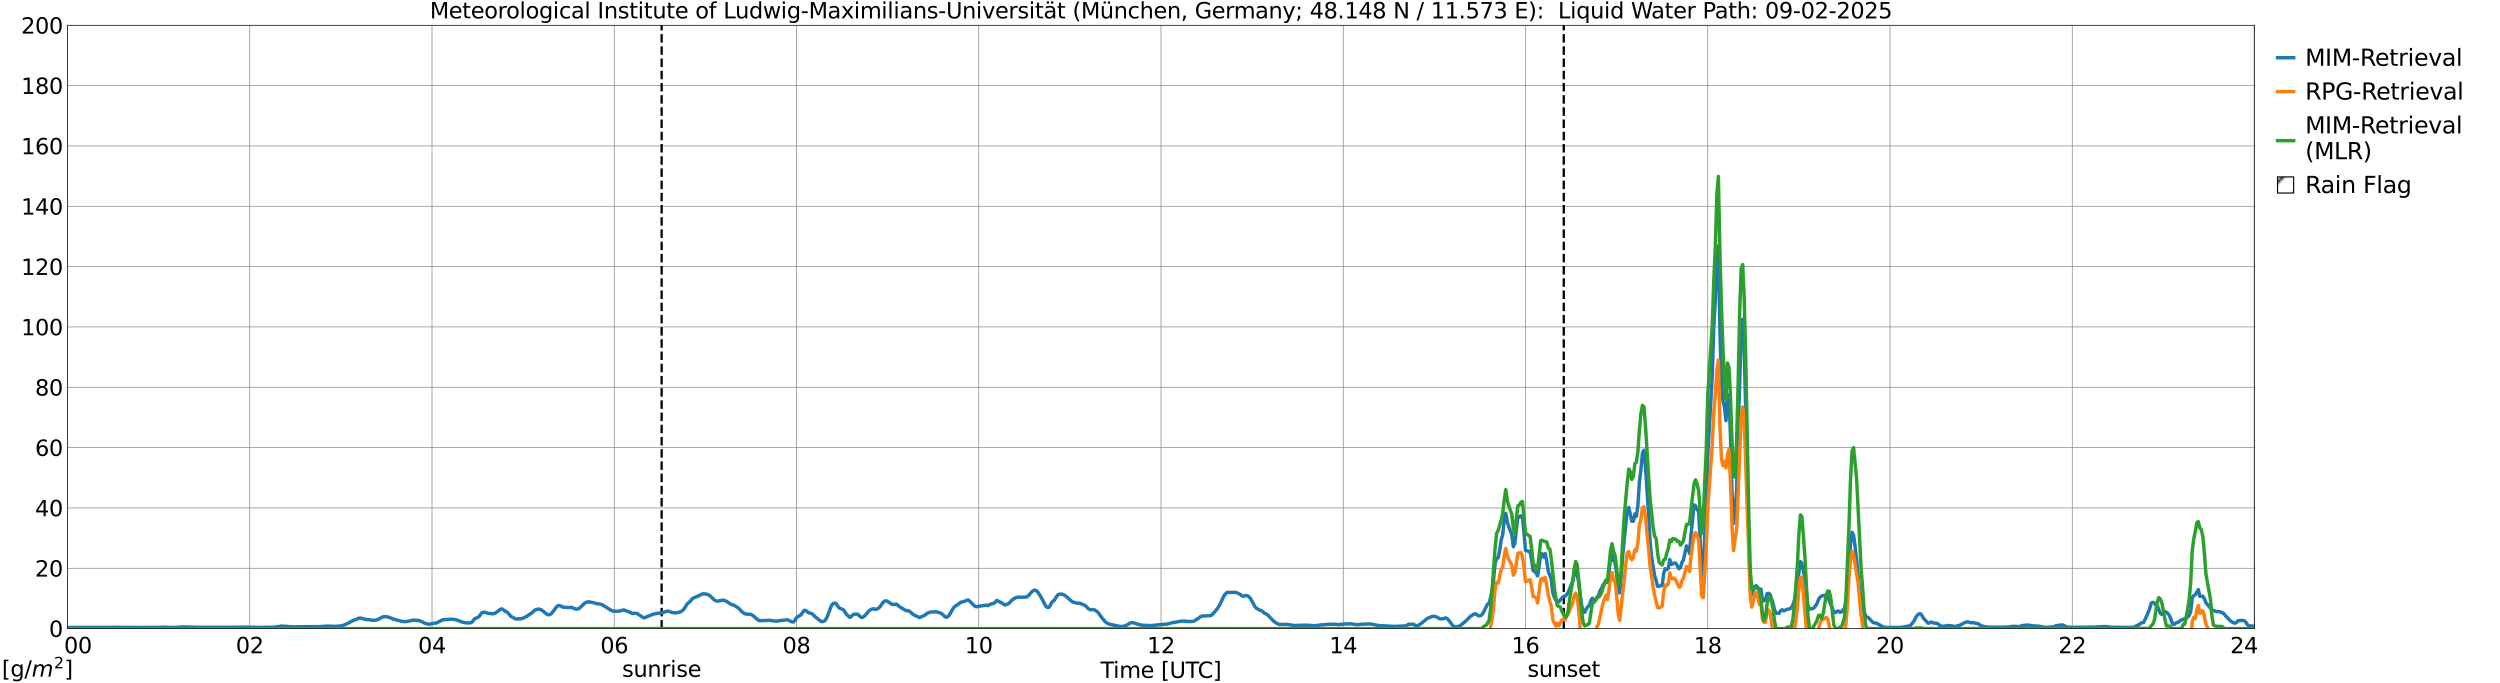<?xml version="1.0" encoding="utf-8" standalone="no"?>
<!DOCTYPE svg PUBLIC "-//W3C//DTD SVG 1.1//EN"
  "http://www.w3.org/Graphics/SVG/1.1/DTD/svg11.dtd">
<svg xmlns:xlink="http://www.w3.org/1999/xlink" width="1085.4pt" height="296.64pt" viewBox="0 0 1085.4 296.64" xmlns="http://www.w3.org/2000/svg" version="1.1">
 <defs>
  <style type="text/css">*{stroke-linejoin: round; stroke-linecap: butt}</style>
 </defs>
 <g id="figure_1">
  <g id="patch_1">
   <path d="M 0 296.64 
L 1085.4 296.64 
L 1085.4 0 
L 0 0 
z
" style="fill: #ffffff"/>
  </g>
  <g id="axes_1">
   <g id="patch_2">
    <path d="M 29.306 272.909 
L 978.814 272.909 
L 978.814 10.976 
L 29.306 10.976 
z
" style="fill: #ffffff"/>
   </g>
   <g id="patch_3">
    <path d="M 978.814 272.909 
L 978.814 272.909 
L 978.814 10.976 
L 978.814 10.976 
z
" clip-path="url(#pc538b1e527)" style="fill: #d3d3d3; stroke: #d3d3d3; stroke-linejoin: miter"/>
   </g>
   <g id="matplotlib.axis_1">
    <g id="xtick_1">
     <g id="line2d_1">
      <path d="M 29.306 272.909 
L 29.306 10.976 
" clip-path="url(#pc538b1e527)" style="fill: none; stroke: #808080; stroke-width: 0.3; stroke-linecap: square"/>
     </g>
     <g id="line2d_2"/>
     <g id="text_1">
      <!--    00 -->
      <g transform="translate(18.733 283.627) scale(0.095 -0.095)">
       <defs>
        <path id="DejaVuSans-20" transform="scale(0.016)"/>
        <path id="DejaVuSans-30" d="M 2034 4250 
Q 1547 4250 1301 3770 
Q 1056 3291 1056 2328 
Q 1056 1369 1301 889 
Q 1547 409 2034 409 
Q 2525 409 2770 889 
Q 3016 1369 3016 2328 
Q 3016 3291 2770 3770 
Q 2525 4250 2034 4250 
z
M 2034 4750 
Q 2819 4750 3233 4129 
Q 3647 3509 3647 2328 
Q 3647 1150 3233 529 
Q 2819 -91 2034 -91 
Q 1250 -91 836 529 
Q 422 1150 422 2328 
Q 422 3509 836 4129 
Q 1250 4750 2034 4750 
z
" transform="scale(0.016)"/>
       </defs>
       <use xlink:href="#DejaVuSans-20"/>
       <use xlink:href="#DejaVuSans-20" transform="translate(31.787 0)"/>
       <use xlink:href="#DejaVuSans-20" transform="translate(63.574 0)"/>
       <use xlink:href="#DejaVuSans-30" transform="translate(95.361 0)"/>
       <use xlink:href="#DejaVuSans-30" transform="translate(158.984 0)"/>
      </g>
     </g>
    </g>
    <g id="xtick_2">
     <g id="line2d_3">
      <path d="M 108.431 272.909 
L 108.431 10.976 
" clip-path="url(#pc538b1e527)" style="fill: none; stroke: #808080; stroke-width: 0.3; stroke-linecap: square"/>
     </g>
     <g id="line2d_4"/>
     <g id="text_2">
      <!-- 02 -->
      <g transform="translate(102.387 283.627) scale(0.095 -0.095)">
       <defs>
        <path id="DejaVuSans-32" d="M 1228 531 
L 3431 531 
L 3431 0 
L 469 0 
L 469 531 
Q 828 903 1448 1529 
Q 2069 2156 2228 2338 
Q 2531 2678 2651 2914 
Q 2772 3150 2772 3378 
Q 2772 3750 2511 3984 
Q 2250 4219 1831 4219 
Q 1534 4219 1204 4116 
Q 875 4013 500 3803 
L 500 4441 
Q 881 4594 1212 4672 
Q 1544 4750 1819 4750 
Q 2544 4750 2975 4387 
Q 3406 4025 3406 3419 
Q 3406 3131 3298 2873 
Q 3191 2616 2906 2266 
Q 2828 2175 2409 1742 
Q 1991 1309 1228 531 
z
" transform="scale(0.016)"/>
       </defs>
       <use xlink:href="#DejaVuSans-30"/>
       <use xlink:href="#DejaVuSans-32" transform="translate(63.623 0)"/>
      </g>
     </g>
    </g>
    <g id="xtick_3">
     <g id="line2d_5">
      <path d="M 187.557 272.909 
L 187.557 10.976 
" clip-path="url(#pc538b1e527)" style="fill: none; stroke: #808080; stroke-width: 0.3; stroke-linecap: square"/>
     </g>
     <g id="line2d_6"/>
     <g id="text_3">
      <!-- 04 -->
      <g transform="translate(181.513 283.627) scale(0.095 -0.095)">
       <defs>
        <path id="DejaVuSans-34" d="M 2419 4116 
L 825 1625 
L 2419 1625 
L 2419 4116 
z
M 2253 4666 
L 3047 4666 
L 3047 1625 
L 3713 1625 
L 3713 1100 
L 3047 1100 
L 3047 0 
L 2419 0 
L 2419 1100 
L 313 1100 
L 313 1709 
L 2253 4666 
z
" transform="scale(0.016)"/>
       </defs>
       <use xlink:href="#DejaVuSans-30"/>
       <use xlink:href="#DejaVuSans-34" transform="translate(63.623 0)"/>
      </g>
     </g>
    </g>
    <g id="xtick_4">
     <g id="line2d_7">
      <path d="M 266.683 272.909 
L 266.683 10.976 
" clip-path="url(#pc538b1e527)" style="fill: none; stroke: #808080; stroke-width: 0.3; stroke-linecap: square"/>
     </g>
     <g id="line2d_8"/>
     <g id="text_4">
      <!-- 06 -->
      <g transform="translate(260.638 283.627) scale(0.095 -0.095)">
       <defs>
        <path id="DejaVuSans-36" d="M 2113 2584 
Q 1688 2584 1439 2293 
Q 1191 2003 1191 1497 
Q 1191 994 1439 701 
Q 1688 409 2113 409 
Q 2538 409 2786 701 
Q 3034 994 3034 1497 
Q 3034 2003 2786 2293 
Q 2538 2584 2113 2584 
z
M 3366 4563 
L 3366 3988 
Q 3128 4100 2886 4159 
Q 2644 4219 2406 4219 
Q 1781 4219 1451 3797 
Q 1122 3375 1075 2522 
Q 1259 2794 1537 2939 
Q 1816 3084 2150 3084 
Q 2853 3084 3261 2657 
Q 3669 2231 3669 1497 
Q 3669 778 3244 343 
Q 2819 -91 2113 -91 
Q 1303 -91 875 529 
Q 447 1150 447 2328 
Q 447 3434 972 4092 
Q 1497 4750 2381 4750 
Q 2619 4750 2861 4703 
Q 3103 4656 3366 4563 
z
" transform="scale(0.016)"/>
       </defs>
       <use xlink:href="#DejaVuSans-30"/>
       <use xlink:href="#DejaVuSans-36" transform="translate(63.623 0)"/>
      </g>
     </g>
    </g>
    <g id="xtick_5">
     <g id="line2d_9">
      <path d="M 345.808 272.909 
L 345.808 10.976 
" clip-path="url(#pc538b1e527)" style="fill: none; stroke: #808080; stroke-width: 0.3; stroke-linecap: square"/>
     </g>
     <g id="line2d_10"/>
     <g id="text_5">
      <!-- 08 -->
      <g transform="translate(339.764 283.627) scale(0.095 -0.095)">
       <defs>
        <path id="DejaVuSans-38" d="M 2034 2216 
Q 1584 2216 1326 1975 
Q 1069 1734 1069 1313 
Q 1069 891 1326 650 
Q 1584 409 2034 409 
Q 2484 409 2743 651 
Q 3003 894 3003 1313 
Q 3003 1734 2745 1975 
Q 2488 2216 2034 2216 
z
M 1403 2484 
Q 997 2584 770 2862 
Q 544 3141 544 3541 
Q 544 4100 942 4425 
Q 1341 4750 2034 4750 
Q 2731 4750 3128 4425 
Q 3525 4100 3525 3541 
Q 3525 3141 3298 2862 
Q 3072 2584 2669 2484 
Q 3125 2378 3379 2068 
Q 3634 1759 3634 1313 
Q 3634 634 3220 271 
Q 2806 -91 2034 -91 
Q 1263 -91 848 271 
Q 434 634 434 1313 
Q 434 1759 690 2068 
Q 947 2378 1403 2484 
z
M 1172 3481 
Q 1172 3119 1398 2916 
Q 1625 2713 2034 2713 
Q 2441 2713 2670 2916 
Q 2900 3119 2900 3481 
Q 2900 3844 2670 4047 
Q 2441 4250 2034 4250 
Q 1625 4250 1398 4047 
Q 1172 3844 1172 3481 
z
" transform="scale(0.016)"/>
       </defs>
       <use xlink:href="#DejaVuSans-30"/>
       <use xlink:href="#DejaVuSans-38" transform="translate(63.623 0)"/>
      </g>
     </g>
    </g>
    <g id="xtick_6">
     <g id="line2d_11">
      <path d="M 424.934 272.909 
L 424.934 10.976 
" clip-path="url(#pc538b1e527)" style="fill: none; stroke: #808080; stroke-width: 0.3; stroke-linecap: square"/>
     </g>
     <g id="line2d_12"/>
     <g id="text_6">
      <!-- 10 -->
      <g transform="translate(418.89 283.627) scale(0.095 -0.095)">
       <defs>
        <path id="DejaVuSans-31" d="M 794 531 
L 1825 531 
L 1825 4091 
L 703 3866 
L 703 4441 
L 1819 4666 
L 2450 4666 
L 2450 531 
L 3481 531 
L 3481 0 
L 794 0 
L 794 531 
z
" transform="scale(0.016)"/>
       </defs>
       <use xlink:href="#DejaVuSans-31"/>
       <use xlink:href="#DejaVuSans-30" transform="translate(63.623 0)"/>
      </g>
     </g>
    </g>
    <g id="xtick_7">
     <g id="line2d_13">
      <path d="M 504.06 272.909 
L 504.06 10.976 
" clip-path="url(#pc538b1e527)" style="fill: none; stroke: #808080; stroke-width: 0.3; stroke-linecap: square"/>
     </g>
     <g id="line2d_14"/>
     <g id="text_7">
      <!-- 12 -->
      <g transform="translate(498.015 283.627) scale(0.095 -0.095)">
       <use xlink:href="#DejaVuSans-31"/>
       <use xlink:href="#DejaVuSans-32" transform="translate(63.623 0)"/>
      </g>
     </g>
    </g>
    <g id="xtick_8">
     <g id="line2d_15">
      <path d="M 583.185 272.909 
L 583.185 10.976 
" clip-path="url(#pc538b1e527)" style="fill: none; stroke: #808080; stroke-width: 0.3; stroke-linecap: square"/>
     </g>
     <g id="line2d_16"/>
     <g id="text_8">
      <!-- 14 -->
      <g transform="translate(577.141 283.627) scale(0.095 -0.095)">
       <use xlink:href="#DejaVuSans-31"/>
       <use xlink:href="#DejaVuSans-34" transform="translate(63.623 0)"/>
      </g>
     </g>
    </g>
    <g id="xtick_9">
     <g id="line2d_17">
      <path d="M 662.311 272.909 
L 662.311 10.976 
" clip-path="url(#pc538b1e527)" style="fill: none; stroke: #808080; stroke-width: 0.3; stroke-linecap: square"/>
     </g>
     <g id="line2d_18"/>
     <g id="text_9">
      <!-- 16 -->
      <g transform="translate(656.267 283.627) scale(0.095 -0.095)">
       <use xlink:href="#DejaVuSans-31"/>
       <use xlink:href="#DejaVuSans-36" transform="translate(63.623 0)"/>
      </g>
     </g>
    </g>
    <g id="xtick_10">
     <g id="line2d_19">
      <path d="M 741.437 272.909 
L 741.437 10.976 
" clip-path="url(#pc538b1e527)" style="fill: none; stroke: #808080; stroke-width: 0.3; stroke-linecap: square"/>
     </g>
     <g id="line2d_20"/>
     <g id="text_10">
      <!-- 18 -->
      <g transform="translate(735.392 283.627) scale(0.095 -0.095)">
       <use xlink:href="#DejaVuSans-31"/>
       <use xlink:href="#DejaVuSans-38" transform="translate(63.623 0)"/>
      </g>
     </g>
    </g>
    <g id="xtick_11">
     <g id="line2d_21">
      <path d="M 820.562 272.909 
L 820.562 10.976 
" clip-path="url(#pc538b1e527)" style="fill: none; stroke: #808080; stroke-width: 0.3; stroke-linecap: square"/>
     </g>
     <g id="line2d_22"/>
     <g id="text_11">
      <!-- 20 -->
      <g transform="translate(814.518 283.627) scale(0.095 -0.095)">
       <use xlink:href="#DejaVuSans-32"/>
       <use xlink:href="#DejaVuSans-30" transform="translate(63.623 0)"/>
      </g>
     </g>
    </g>
    <g id="xtick_12">
     <g id="line2d_23">
      <path d="M 899.688 272.909 
L 899.688 10.976 
" clip-path="url(#pc538b1e527)" style="fill: none; stroke: #808080; stroke-width: 0.3; stroke-linecap: square"/>
     </g>
     <g id="line2d_24"/>
     <g id="text_12">
      <!-- 22 -->
      <g transform="translate(893.644 283.627) scale(0.095 -0.095)">
       <use xlink:href="#DejaVuSans-32"/>
       <use xlink:href="#DejaVuSans-32" transform="translate(63.623 0)"/>
      </g>
     </g>
    </g>
    <g id="xtick_13">
     <g id="line2d_25">
      <path d="M 978.814 272.909 
L 978.814 10.976 
" clip-path="url(#pc538b1e527)" style="fill: none; stroke: #808080; stroke-width: 0.3; stroke-linecap: square"/>
     </g>
     <g id="line2d_26"/>
     <g id="text_13">
      <!-- 24    -->
      <g transform="translate(968.241 283.627) scale(0.095 -0.095)">
       <use xlink:href="#DejaVuSans-32"/>
       <use xlink:href="#DejaVuSans-34" transform="translate(63.623 0)"/>
       <use xlink:href="#DejaVuSans-20" transform="translate(127.246 0)"/>
       <use xlink:href="#DejaVuSans-20" transform="translate(159.033 0)"/>
       <use xlink:href="#DejaVuSans-20" transform="translate(190.82 0)"/>
      </g>
     </g>
    </g>
    <g id="text_14">
     <!-- Time [UTC] -->
     <g transform="translate(477.806 294.322) scale(0.095 -0.095)">
      <defs>
       <path id="DejaVuSans-54" d="M -19 4666 
L 3928 4666 
L 3928 4134 
L 2272 4134 
L 2272 0 
L 1638 0 
L 1638 4134 
L -19 4134 
L -19 4666 
z
" transform="scale(0.016)"/>
       <path id="DejaVuSans-69" d="M 603 3500 
L 1178 3500 
L 1178 0 
L 603 0 
L 603 3500 
z
M 603 4863 
L 1178 4863 
L 1178 4134 
L 603 4134 
L 603 4863 
z
" transform="scale(0.016)"/>
       <path id="DejaVuSans-6d" d="M 3328 2828 
Q 3544 3216 3844 3400 
Q 4144 3584 4550 3584 
Q 5097 3584 5394 3201 
Q 5691 2819 5691 2113 
L 5691 0 
L 5113 0 
L 5113 2094 
Q 5113 2597 4934 2840 
Q 4756 3084 4391 3084 
Q 3944 3084 3684 2787 
Q 3425 2491 3425 1978 
L 3425 0 
L 2847 0 
L 2847 2094 
Q 2847 2600 2669 2842 
Q 2491 3084 2119 3084 
Q 1678 3084 1418 2786 
Q 1159 2488 1159 1978 
L 1159 0 
L 581 0 
L 581 3500 
L 1159 3500 
L 1159 2956 
Q 1356 3278 1631 3431 
Q 1906 3584 2284 3584 
Q 2666 3584 2933 3390 
Q 3200 3197 3328 2828 
z
" transform="scale(0.016)"/>
       <path id="DejaVuSans-65" d="M 3597 1894 
L 3597 1613 
L 953 1613 
Q 991 1019 1311 708 
Q 1631 397 2203 397 
Q 2534 397 2845 478 
Q 3156 559 3463 722 
L 3463 178 
Q 3153 47 2828 -22 
Q 2503 -91 2169 -91 
Q 1331 -91 842 396 
Q 353 884 353 1716 
Q 353 2575 817 3079 
Q 1281 3584 2069 3584 
Q 2775 3584 3186 3129 
Q 3597 2675 3597 1894 
z
M 3022 2063 
Q 3016 2534 2758 2815 
Q 2500 3097 2075 3097 
Q 1594 3097 1305 2825 
Q 1016 2553 972 2059 
L 3022 2063 
z
" transform="scale(0.016)"/>
       <path id="DejaVuSans-5b" d="M 550 4863 
L 1875 4863 
L 1875 4416 
L 1125 4416 
L 1125 -397 
L 1875 -397 
L 1875 -844 
L 550 -844 
L 550 4863 
z
" transform="scale(0.016)"/>
       <path id="DejaVuSans-55" d="M 556 4666 
L 1191 4666 
L 1191 1831 
Q 1191 1081 1462 751 
Q 1734 422 2344 422 
Q 2950 422 3222 751 
Q 3494 1081 3494 1831 
L 3494 4666 
L 4128 4666 
L 4128 1753 
Q 4128 841 3676 375 
Q 3225 -91 2344 -91 
Q 1459 -91 1007 375 
Q 556 841 556 1753 
L 556 4666 
z
" transform="scale(0.016)"/>
       <path id="DejaVuSans-43" d="M 4122 4306 
L 4122 3641 
Q 3803 3938 3442 4084 
Q 3081 4231 2675 4231 
Q 1875 4231 1450 3742 
Q 1025 3253 1025 2328 
Q 1025 1406 1450 917 
Q 1875 428 2675 428 
Q 3081 428 3442 575 
Q 3803 722 4122 1019 
L 4122 359 
Q 3791 134 3420 21 
Q 3050 -91 2638 -91 
Q 1578 -91 968 557 
Q 359 1206 359 2328 
Q 359 3453 968 4101 
Q 1578 4750 2638 4750 
Q 3056 4750 3426 4639 
Q 3797 4528 4122 4306 
z
" transform="scale(0.016)"/>
       <path id="DejaVuSans-5d" d="M 1947 4863 
L 1947 -844 
L 622 -844 
L 622 -397 
L 1369 -397 
L 1369 4416 
L 622 4416 
L 622 4863 
L 1947 4863 
z
" transform="scale(0.016)"/>
      </defs>
      <use xlink:href="#DejaVuSans-54"/>
      <use xlink:href="#DejaVuSans-69" transform="translate(57.959 0)"/>
      <use xlink:href="#DejaVuSans-6d" transform="translate(85.742 0)"/>
      <use xlink:href="#DejaVuSans-65" transform="translate(183.154 0)"/>
      <use xlink:href="#DejaVuSans-20" transform="translate(244.678 0)"/>
      <use xlink:href="#DejaVuSans-5b" transform="translate(276.465 0)"/>
      <use xlink:href="#DejaVuSans-55" transform="translate(315.479 0)"/>
      <use xlink:href="#DejaVuSans-54" transform="translate(388.672 0)"/>
      <use xlink:href="#DejaVuSans-43" transform="translate(443.881 0)"/>
      <use xlink:href="#DejaVuSans-5d" transform="translate(513.705 0)"/>
     </g>
    </g>
   </g>
   <g id="matplotlib.axis_2">
    <g id="ytick_1">
     <g id="line2d_27">
      <path d="M 29.306 272.909 
L 978.814 272.909 
" clip-path="url(#pc538b1e527)" style="fill: none; stroke: #808080; stroke-width: 0.3; stroke-linecap: square"/>
     </g>
     <g id="line2d_28"/>
     <g id="text_15">
      <!-- 0 -->
      <g transform="translate(21.261 276.518) scale(0.095 -0.095)">
       <use xlink:href="#DejaVuSans-30"/>
      </g>
     </g>
    </g>
    <g id="ytick_2">
     <g id="line2d_29">
      <path d="M 29.306 246.715 
L 978.814 246.715 
" clip-path="url(#pc538b1e527)" style="fill: none; stroke: #808080; stroke-width: 0.3; stroke-linecap: square"/>
     </g>
     <g id="line2d_30"/>
     <g id="text_16">
      <!-- 20 -->
      <g transform="translate(15.217 250.325) scale(0.095 -0.095)">
       <use xlink:href="#DejaVuSans-32"/>
       <use xlink:href="#DejaVuSans-30" transform="translate(63.623 0)"/>
      </g>
     </g>
    </g>
    <g id="ytick_3">
     <g id="line2d_31">
      <path d="M 29.306 220.522 
L 978.814 220.522 
" clip-path="url(#pc538b1e527)" style="fill: none; stroke: #808080; stroke-width: 0.3; stroke-linecap: square"/>
     </g>
     <g id="line2d_32"/>
     <g id="text_17">
      <!-- 40 -->
      <g transform="translate(15.217 224.131) scale(0.095 -0.095)">
       <use xlink:href="#DejaVuSans-34"/>
       <use xlink:href="#DejaVuSans-30" transform="translate(63.623 0)"/>
      </g>
     </g>
    </g>
    <g id="ytick_4">
     <g id="line2d_33">
      <path d="M 29.306 194.329 
L 978.814 194.329 
" clip-path="url(#pc538b1e527)" style="fill: none; stroke: #808080; stroke-width: 0.3; stroke-linecap: square"/>
     </g>
     <g id="line2d_34"/>
     <g id="text_18">
      <!-- 60 -->
      <g transform="translate(15.217 197.938) scale(0.095 -0.095)">
       <use xlink:href="#DejaVuSans-36"/>
       <use xlink:href="#DejaVuSans-30" transform="translate(63.623 0)"/>
      </g>
     </g>
    </g>
    <g id="ytick_5">
     <g id="line2d_35">
      <path d="M 29.306 168.136 
L 978.814 168.136 
" clip-path="url(#pc538b1e527)" style="fill: none; stroke: #808080; stroke-width: 0.3; stroke-linecap: square"/>
     </g>
     <g id="line2d_36"/>
     <g id="text_19">
      <!-- 80 -->
      <g transform="translate(15.217 171.745) scale(0.095 -0.095)">
       <use xlink:href="#DejaVuSans-38"/>
       <use xlink:href="#DejaVuSans-30" transform="translate(63.623 0)"/>
      </g>
     </g>
    </g>
    <g id="ytick_6">
     <g id="line2d_37">
      <path d="M 29.306 141.942 
L 978.814 141.942 
" clip-path="url(#pc538b1e527)" style="fill: none; stroke: #808080; stroke-width: 0.3; stroke-linecap: square"/>
     </g>
     <g id="line2d_38"/>
     <g id="text_20">
      <!-- 100 -->
      <g transform="translate(9.173 145.551) scale(0.095 -0.095)">
       <use xlink:href="#DejaVuSans-31"/>
       <use xlink:href="#DejaVuSans-30" transform="translate(63.623 0)"/>
       <use xlink:href="#DejaVuSans-30" transform="translate(127.246 0)"/>
      </g>
     </g>
    </g>
    <g id="ytick_7">
     <g id="line2d_39">
      <path d="M 29.306 115.749 
L 978.814 115.749 
" clip-path="url(#pc538b1e527)" style="fill: none; stroke: #808080; stroke-width: 0.3; stroke-linecap: square"/>
     </g>
     <g id="line2d_40"/>
     <g id="text_21">
      <!-- 120 -->
      <g transform="translate(9.173 119.358) scale(0.095 -0.095)">
       <use xlink:href="#DejaVuSans-31"/>
       <use xlink:href="#DejaVuSans-32" transform="translate(63.623 0)"/>
       <use xlink:href="#DejaVuSans-30" transform="translate(127.246 0)"/>
      </g>
     </g>
    </g>
    <g id="ytick_8">
     <g id="line2d_41">
      <path d="M 29.306 89.556 
L 978.814 89.556 
" clip-path="url(#pc538b1e527)" style="fill: none; stroke: #808080; stroke-width: 0.3; stroke-linecap: square"/>
     </g>
     <g id="line2d_42"/>
     <g id="text_22">
      <!-- 140 -->
      <g transform="translate(9.173 93.165) scale(0.095 -0.095)">
       <use xlink:href="#DejaVuSans-31"/>
       <use xlink:href="#DejaVuSans-34" transform="translate(63.623 0)"/>
       <use xlink:href="#DejaVuSans-30" transform="translate(127.246 0)"/>
      </g>
     </g>
    </g>
    <g id="ytick_9">
     <g id="line2d_43">
      <path d="M 29.306 63.362 
L 978.814 63.362 
" clip-path="url(#pc538b1e527)" style="fill: none; stroke: #808080; stroke-width: 0.3; stroke-linecap: square"/>
     </g>
     <g id="line2d_44"/>
     <g id="text_23">
      <!-- 160 -->
      <g transform="translate(9.173 66.972) scale(0.095 -0.095)">
       <use xlink:href="#DejaVuSans-31"/>
       <use xlink:href="#DejaVuSans-36" transform="translate(63.623 0)"/>
       <use xlink:href="#DejaVuSans-30" transform="translate(127.246 0)"/>
      </g>
     </g>
    </g>
    <g id="ytick_10">
     <g id="line2d_45">
      <path d="M 29.306 37.169 
L 978.814 37.169 
" clip-path="url(#pc538b1e527)" style="fill: none; stroke: #808080; stroke-width: 0.3; stroke-linecap: square"/>
     </g>
     <g id="line2d_46"/>
     <g id="text_24">
      <!-- 180 -->
      <g transform="translate(9.173 40.778) scale(0.095 -0.095)">
       <use xlink:href="#DejaVuSans-31"/>
       <use xlink:href="#DejaVuSans-38" transform="translate(63.623 0)"/>
       <use xlink:href="#DejaVuSans-30" transform="translate(127.246 0)"/>
      </g>
     </g>
    </g>
    <g id="ytick_11">
     <g id="line2d_47">
      <path d="M 29.306 10.976 
L 978.814 10.976 
" clip-path="url(#pc538b1e527)" style="fill: none; stroke: #808080; stroke-width: 0.3; stroke-linecap: square"/>
     </g>
     <g id="line2d_48"/>
     <g id="text_25">
      <!-- 200 -->
      <g transform="translate(9.173 14.585) scale(0.095 -0.095)">
       <use xlink:href="#DejaVuSans-32"/>
       <use xlink:href="#DejaVuSans-30" transform="translate(63.623 0)"/>
       <use xlink:href="#DejaVuSans-30" transform="translate(127.246 0)"/>
      </g>
     </g>
    </g>
   </g>
   <g id="line2d_49">
    <path d="M 287.255 272.909 
L 287.255 10.976 
" clip-path="url(#pc538b1e527)" style="fill: none; stroke-dasharray: 3.7,1.6; stroke-dashoffset: 0; stroke: #000000"/>
   </g>
   <g id="line2d_50">
    <path d="M 678.927 272.909 
L 678.927 10.976 
" clip-path="url(#pc538b1e527)" style="fill: none; stroke-dasharray: 3.7,1.6; stroke-dashoffset: 0; stroke: #000000"/>
   </g>
   <g id="line2d_51">
    <path d="M 29.306 272.412 
L 53.043 272.36 
L 60.297 272.434 
L 67.55 272.382 
L 71.506 272.297 
L 74.144 272.429 
L 76.781 272.392 
L 79.419 272.172 
L 83.375 272.272 
L 86.672 272.374 
L 93.925 272.331 
L 97.881 272.364 
L 107.113 272.282 
L 113.047 272.385 
L 118.982 272.29 
L 122.278 271.819 
L 126.894 272.126 
L 138.763 272.05 
L 141.4 271.849 
L 143.379 271.857 
L 145.357 271.949 
L 147.994 271.737 
L 149.313 271.411 
L 151.291 270.49 
L 153.269 269.37 
L 154.588 268.959 
L 155.247 268.594 
L 155.907 268.388 
L 156.566 268.343 
L 159.204 269.011 
L 160.523 269.058 
L 161.841 269.334 
L 163.16 269.228 
L 163.819 269.088 
L 165.798 267.998 
L 166.457 267.768 
L 167.776 267.705 
L 169.094 268.077 
L 171.073 268.88 
L 175.029 269.87 
L 176.348 269.864 
L 178.326 269.498 
L 178.985 269.298 
L 179.645 269.244 
L 181.623 269.334 
L 182.941 269.809 
L 184.26 270.499 
L 185.579 270.9 
L 186.238 271.006 
L 187.557 270.763 
L 189.535 270.44 
L 191.513 269.428 
L 192.173 269.141 
L 192.832 269.033 
L 194.81 268.94 
L 195.47 268.786 
L 197.448 268.992 
L 198.107 269.112 
L 200.085 269.853 
L 201.404 270.27 
L 202.723 270.451 
L 204.042 270.398 
L 204.701 270.263 
L 205.36 269.605 
L 206.02 268.703 
L 207.998 267.703 
L 208.657 266.723 
L 209.317 265.955 
L 209.976 265.813 
L 210.635 265.852 
L 211.954 266.291 
L 213.932 266.474 
L 214.592 266.369 
L 215.251 266.049 
L 217.229 264.537 
L 217.889 264.342 
L 220.526 266.098 
L 221.845 267.638 
L 223.823 268.685 
L 224.482 268.77 
L 225.142 268.655 
L 225.801 268.707 
L 226.461 268.612 
L 228.439 267.769 
L 231.076 265.961 
L 232.395 264.753 
L 233.714 264.435 
L 234.373 264.521 
L 235.033 264.773 
L 237.67 266.844 
L 238.329 266.903 
L 238.989 266.698 
L 239.648 266.112 
L 241.626 263.489 
L 242.286 262.957 
L 242.945 262.908 
L 243.604 263.147 
L 244.264 263.586 
L 244.923 263.58 
L 245.583 263.729 
L 247.561 263.747 
L 248.22 263.668 
L 248.88 264.059 
L 250.198 264.472 
L 250.858 264.411 
L 251.517 264.11 
L 252.836 262.877 
L 253.495 262.147 
L 254.155 261.684 
L 254.814 261.392 
L 255.473 261.283 
L 256.792 261.497 
L 258.111 261.755 
L 258.77 262.031 
L 260.748 262.307 
L 261.408 262.559 
L 265.364 264.995 
L 266.023 265.258 
L 266.683 265.387 
L 268.661 265.352 
L 269.98 265.043 
L 270.639 264.808 
L 271.298 264.952 
L 271.958 265.263 
L 273.277 265.687 
L 274.595 266.389 
L 275.914 266.234 
L 276.573 266.33 
L 277.892 267.234 
L 279.211 268.127 
L 279.87 268.197 
L 281.849 267.332 
L 283.827 266.585 
L 287.783 265.926 
L 289.761 265.314 
L 290.42 265.41 
L 291.739 265.9 
L 293.058 266.1 
L 294.377 265.942 
L 295.696 265.529 
L 296.355 265.041 
L 297.014 264.358 
L 298.333 262.188 
L 299.652 261.102 
L 300.311 260.258 
L 300.971 259.675 
L 302.949 258.853 
L 304.927 257.866 
L 305.586 257.804 
L 306.905 258.002 
L 307.564 258.249 
L 308.224 258.652 
L 309.543 259.876 
L 310.202 260.531 
L 310.861 260.889 
L 311.521 260.977 
L 314.158 260.533 
L 315.477 261.091 
L 317.455 262.465 
L 318.114 262.572 
L 318.774 262.826 
L 320.752 264.121 
L 322.071 265.588 
L 323.39 266.435 
L 324.049 266.636 
L 324.708 266.641 
L 326.027 266.777 
L 326.686 267.114 
L 329.324 269.303 
L 329.983 269.484 
L 334.599 269.32 
L 335.258 269.491 
L 337.236 269.722 
L 337.896 269.53 
L 341.852 269.077 
L 343.83 269.985 
L 344.49 270.073 
L 345.149 269.324 
L 345.808 268.144 
L 347.787 266.889 
L 349.105 265.011 
L 349.765 265.025 
L 351.083 266.043 
L 352.402 266.37 
L 353.062 266.916 
L 353.721 267.615 
L 356.359 269.729 
L 357.018 269.934 
L 357.677 269.717 
L 358.337 269.261 
L 358.996 268.121 
L 360.974 262.943 
L 361.634 262.1 
L 362.293 261.829 
L 362.952 261.99 
L 364.271 263.868 
L 366.249 264.802 
L 367.568 266.843 
L 368.227 267.325 
L 368.887 268.037 
L 369.546 267.741 
L 370.206 266.976 
L 370.865 266.649 
L 372.184 266.608 
L 372.843 267.071 
L 373.502 267.781 
L 374.162 268.111 
L 374.821 267.844 
L 375.481 267.337 
L 377.459 264.998 
L 378.777 264.374 
L 379.437 264.292 
L 380.096 264.585 
L 380.756 264.403 
L 381.415 264.003 
L 382.074 263.437 
L 383.393 261.51 
L 384.053 260.987 
L 384.712 260.846 
L 385.371 261.103 
L 387.349 262.451 
L 389.328 262.331 
L 390.646 263.486 
L 393.284 265.075 
L 393.943 265.066 
L 394.603 265.283 
L 395.262 265.708 
L 396.581 266.889 
L 399.218 268.117 
L 401.196 267.275 
L 401.856 266.876 
L 402.515 266.279 
L 403.834 265.756 
L 406.471 265.594 
L 407.79 265.982 
L 408.45 266.206 
L 409.109 266.622 
L 410.428 267.893 
L 411.087 267.97 
L 411.746 267.52 
L 412.406 266.612 
L 413.725 264.273 
L 414.384 263.461 
L 415.043 262.914 
L 415.703 262.604 
L 417.022 261.544 
L 419 260.988 
L 419.659 260.629 
L 420.318 260.493 
L 420.978 260.989 
L 422.956 262.983 
L 423.615 263.362 
L 424.275 263.404 
L 424.934 263.207 
L 428.231 262.738 
L 428.89 262.962 
L 429.55 262.555 
L 430.209 262.297 
L 431.528 261.93 
L 432.847 260.68 
L 434.165 261.403 
L 434.825 261.666 
L 436.144 262.654 
L 437.462 262.269 
L 438.122 261.853 
L 439.44 260.441 
L 440.759 259.607 
L 441.419 259.357 
L 442.737 259.237 
L 443.397 259.271 
L 445.375 259.248 
L 446.034 258.994 
L 446.694 258.431 
L 448.012 256.848 
L 448.672 256.386 
L 449.331 256.215 
L 449.991 256.482 
L 450.65 257.183 
L 451.969 259.24 
L 453.947 263.021 
L 454.606 263.713 
L 455.266 263.756 
L 455.925 262.919 
L 456.584 261.593 
L 457.903 260.371 
L 458.563 259.217 
L 459.222 258.323 
L 459.881 257.986 
L 460.541 257.92 
L 461.2 257.979 
L 461.859 258.241 
L 462.519 258.655 
L 465.156 260.959 
L 465.816 261.385 
L 467.794 261.909 
L 468.453 261.841 
L 469.113 261.983 
L 471.091 262.864 
L 471.75 263.435 
L 472.409 264.2 
L 473.069 264.618 
L 473.728 264.765 
L 474.388 264.623 
L 475.047 264.715 
L 476.366 265.529 
L 477.025 266.26 
L 478.344 268.17 
L 479.663 269.74 
L 480.322 270.367 
L 481.641 270.98 
L 486.256 271.975 
L 487.575 271.955 
L 488.235 271.801 
L 488.894 271.529 
L 490.872 270.391 
L 491.532 270.327 
L 492.191 270.423 
L 494.828 271.281 
L 496.147 271.469 
L 500.103 271.605 
L 504.06 271.13 
L 506.697 270.964 
L 508.675 270.415 
L 512.632 269.711 
L 513.95 269.639 
L 516.588 269.867 
L 517.907 269.789 
L 518.566 269.568 
L 520.544 268.28 
L 521.204 267.722 
L 521.863 267.466 
L 525.16 267.311 
L 525.819 267.227 
L 527.138 265.934 
L 528.457 264.356 
L 529.776 262.188 
L 531.094 259.306 
L 531.754 258.183 
L 532.413 257.459 
L 533.073 257.147 
L 535.051 257.232 
L 535.71 257.108 
L 537.029 257.35 
L 538.348 258.018 
L 539.007 258.513 
L 539.666 258.863 
L 540.985 258.555 
L 541.644 258.669 
L 542.304 259.13 
L 542.963 259.955 
L 544.941 263.528 
L 545.601 264.145 
L 546.919 264.905 
L 547.579 265.118 
L 548.238 265.559 
L 548.898 266.174 
L 550.216 266.834 
L 552.854 269.588 
L 554.173 270.577 
L 555.491 271.121 
L 556.81 271.128 
L 558.788 271.091 
L 562.085 271.581 
L 566.701 271.419 
L 568.02 271.464 
L 569.998 271.64 
L 571.317 271.624 
L 573.954 271.249 
L 574.613 271.301 
L 575.932 271.085 
L 579.229 271.003 
L 581.207 271.181 
L 582.526 271.057 
L 583.185 270.952 
L 586.482 270.823 
L 589.12 271.227 
L 591.098 271.039 
L 594.395 270.874 
L 595.714 271.017 
L 598.351 271.556 
L 600.329 271.688 
L 603.626 271.862 
L 605.604 271.953 
L 610.22 271.745 
L 611.539 271.046 
L 613.517 271.02 
L 614.836 271.638 
L 615.495 271.639 
L 616.814 270.883 
L 619.451 268.664 
L 620.111 268.278 
L 620.77 268.104 
L 621.429 267.744 
L 622.089 267.58 
L 622.748 267.592 
L 623.408 267.754 
L 625.386 268.76 
L 626.045 268.63 
L 626.705 268.648 
L 627.364 268.273 
L 628.023 268.383 
L 628.683 268.931 
L 630.661 271.498 
L 631.32 271.996 
L 631.98 272.191 
L 633.298 271.928 
L 633.958 271.625 
L 635.936 270.038 
L 638.573 267.454 
L 639.233 267.104 
L 639.892 266.608 
L 640.552 266.456 
L 641.87 267.342 
L 642.53 267.394 
L 643.189 267.069 
L 643.848 266.245 
L 645.827 262.313 
L 646.486 262.019 
L 647.145 259.445 
L 647.805 256.272 
L 648.464 251.409 
L 649.123 244.624 
L 649.783 242.386 
L 650.442 242.194 
L 651.102 238.793 
L 651.761 234.46 
L 652.42 232.114 
L 653.08 225.715 
L 653.739 222.882 
L 654.399 226.46 
L 655.058 228.763 
L 656.377 232.121 
L 657.036 237.353 
L 657.695 235.735 
L 659.014 224.322 
L 659.674 224.431 
L 660.333 223.916 
L 660.992 224.951 
L 661.652 231.054 
L 662.311 238.939 
L 664.289 239.498 
L 664.949 242.777 
L 665.608 247.748 
L 666.267 248.086 
L 666.927 248.863 
L 667.586 250.032 
L 668.246 245.627 
L 668.905 240.445 
L 669.564 240.455 
L 670.224 241.884 
L 670.883 240.369 
L 671.542 243.633 
L 672.202 248.11 
L 672.861 249.72 
L 673.521 251.774 
L 674.18 257.474 
L 674.839 259.259 
L 675.499 260.644 
L 676.158 260.874 
L 676.817 261.27 
L 678.136 259.58 
L 678.796 259.008 
L 679.455 258.973 
L 680.774 257.366 
L 682.752 252.487 
L 683.411 249.628 
L 684.071 248.117 
L 684.73 249.473 
L 685.389 252.875 
L 686.708 262.902 
L 687.368 265.704 
L 688.027 265.824 
L 688.686 264.325 
L 689.346 263.451 
L 690.005 262.907 
L 690.664 260.756 
L 691.324 259.707 
L 691.983 260.577 
L 692.643 260.545 
L 693.302 259.287 
L 693.961 258.749 
L 694.621 256.59 
L 695.28 255.486 
L 695.939 254.074 
L 696.599 253.197 
L 697.258 251.832 
L 697.918 252.884 
L 698.577 248.223 
L 699.236 241.937 
L 699.896 240.784 
L 700.555 243.441 
L 701.215 244.264 
L 701.874 249.233 
L 702.533 255.882 
L 703.193 257.418 
L 703.852 250.243 
L 704.511 241.17 
L 706.49 221.465 
L 707.149 220.296 
L 708.468 226.322 
L 709.127 226.296 
L 709.786 223.108 
L 710.446 224.172 
L 711.105 219.512 
L 711.765 209.168 
L 712.424 203.865 
L 713.083 196.768 
L 713.743 195.502 
L 714.402 202.805 
L 715.721 222.599 
L 716.38 234.735 
L 717.04 241.773 
L 718.358 249.93 
L 719.018 251.975 
L 719.677 254.597 
L 721.655 254.19 
L 722.315 248.824 
L 722.974 246.901 
L 723.633 247.339 
L 724.293 246.843 
L 724.952 242.9 
L 725.612 245.044 
L 726.271 244.82 
L 726.93 244.422 
L 727.59 244.562 
L 728.909 246.926 
L 729.568 246.499 
L 730.227 244.126 
L 730.887 243.062 
L 732.205 237.005 
L 732.865 237.752 
L 733.524 240.28 
L 734.184 231.989 
L 735.502 219.179 
L 736.162 219.547 
L 736.821 221.165 
L 737.48 222.178 
L 738.14 234.081 
L 738.799 250.684 
L 739.459 249.252 
L 740.118 233.227 
L 740.777 220.482 
L 741.437 198.156 
L 743.415 162.543 
L 744.074 141.261 
L 744.734 129.975 
L 745.393 113.119 
L 746.052 106.767 
L 746.712 143.361 
L 747.371 165.776 
L 748.031 173.906 
L 748.69 176.692 
L 749.349 182.666 
L 750.009 172.315 
L 750.668 171.373 
L 751.327 190.05 
L 751.987 213.935 
L 752.646 227.277 
L 753.306 222.462 
L 753.965 212.761 
L 755.943 143.554 
L 756.602 138.616 
L 757.262 151.613 
L 758.581 204.359 
L 759.24 233.831 
L 759.899 255.588 
L 760.559 258.2 
L 761.878 254.474 
L 762.537 254.3 
L 763.856 256.011 
L 764.515 255.751 
L 765.174 260.342 
L 765.834 260.894 
L 766.493 260.283 
L 767.153 257.771 
L 767.812 257.579 
L 768.471 258.07 
L 769.79 261.905 
L 770.449 264.863 
L 771.109 266.251 
L 772.428 266.223 
L 773.087 265.103 
L 773.746 264.737 
L 774.406 265.168 
L 775.065 265.007 
L 775.725 264.534 
L 777.043 264.345 
L 777.703 263.794 
L 778.362 262.737 
L 779.021 260.707 
L 780.34 254.63 
L 781 248.613 
L 781.659 243.801 
L 782.318 244.547 
L 783.637 251.36 
L 784.956 263.05 
L 785.615 264.41 
L 786.934 264.251 
L 787.593 263.855 
L 788.253 263.007 
L 788.912 261.969 
L 789.572 260.192 
L 790.231 259.241 
L 790.89 258.728 
L 792.868 258.354 
L 793.528 259.186 
L 796.165 265.713 
L 796.825 266.05 
L 797.484 265.401 
L 798.143 265.273 
L 798.803 265.776 
L 799.462 265.682 
L 800.781 264.107 
L 801.44 260.983 
L 802.1 254.443 
L 803.419 236.327 
L 804.078 231.086 
L 804.737 232.369 
L 805.397 237.122 
L 806.056 242.852 
L 807.375 256.944 
L 808.034 259.951 
L 808.694 261.691 
L 809.353 265.641 
L 810.012 267.315 
L 810.672 268.132 
L 811.331 268.231 
L 811.99 269.073 
L 813.309 270.373 
L 814.628 270.526 
L 817.265 271.961 
L 817.925 272.325 
L 819.903 272.419 
L 825.178 272.405 
L 829.134 271.723 
L 829.794 271.16 
L 831.112 269.417 
L 831.772 267.986 
L 832.431 267.104 
L 833.091 266.549 
L 833.75 266.43 
L 834.409 267.187 
L 835.069 268.369 
L 837.047 270.565 
L 837.706 270.499 
L 838.366 270.059 
L 839.684 270.534 
L 841.003 270.634 
L 841.663 271.044 
L 842.322 271.763 
L 842.981 271.772 
L 843.641 271.917 
L 844.3 271.842 
L 844.959 271.638 
L 846.278 271.595 
L 847.597 271.743 
L 848.256 271.948 
L 848.916 271.967 
L 850.894 271.434 
L 853.531 270.07 
L 854.191 270.009 
L 854.85 270.096 
L 855.51 270.337 
L 856.828 270.331 
L 858.147 270.713 
L 858.806 270.752 
L 860.125 271.679 
L 862.103 272.144 
L 862.763 272.278 
L 870.675 272.31 
L 872.653 272.135 
L 873.972 271.905 
L 876.61 272.048 
L 877.929 271.676 
L 878.588 271.503 
L 880.566 271.362 
L 881.885 271.62 
L 882.544 271.737 
L 884.522 271.796 
L 886.5 272.06 
L 887.819 272.343 
L 889.138 272.331 
L 891.775 272.092 
L 892.435 271.731 
L 894.413 271.374 
L 895.732 271.375 
L 897.051 272.099 
L 898.369 272.311 
L 899.688 272.356 
L 908.919 272.289 
L 914.194 272.003 
L 915.513 272.137 
L 916.173 272.321 
L 918.81 272.351 
L 926.063 272.389 
L 926.723 272.153 
L 928.041 271.462 
L 928.701 271.23 
L 929.36 270.683 
L 930.02 270.295 
L 930.679 270.283 
L 931.998 267.44 
L 933.316 264.224 
L 933.976 261.849 
L 934.635 261.527 
L 935.295 261.768 
L 935.954 262.72 
L 936.613 263.103 
L 937.932 266.304 
L 938.592 266.77 
L 939.251 265.966 
L 939.91 265.465 
L 941.229 266.298 
L 941.888 267.315 
L 942.548 268.841 
L 943.207 270.814 
L 943.867 271.121 
L 945.185 270.208 
L 945.845 270.094 
L 946.504 269.517 
L 947.823 268.856 
L 948.482 268.724 
L 949.142 268.186 
L 949.801 267.903 
L 950.46 267.207 
L 951.12 265.454 
L 951.779 259.426 
L 952.438 258.604 
L 953.098 258.265 
L 954.417 255.946 
L 955.076 258.892 
L 956.395 258.869 
L 957.054 259.85 
L 957.714 261.698 
L 960.351 264.792 
L 962.329 265.576 
L 962.989 265.455 
L 964.307 265.758 
L 965.626 266.465 
L 966.285 267.453 
L 966.945 267.984 
L 967.604 268.805 
L 968.923 269.997 
L 970.242 270.583 
L 970.901 270.324 
L 971.561 269.58 
L 972.879 269.351 
L 974.198 269.435 
L 974.857 269.868 
L 975.517 270.939 
L 976.176 271.537 
L 976.836 271.742 
L 978.154 271.839 
L 978.154 271.839 
" clip-path="url(#pc538b1e527)" style="fill: none; stroke: #1f77b4; stroke-width: 1.5; stroke-linecap: square"/>
   </g>
   <g id="line2d_52">
    <path d="M 29.306 295.467 
L 31.943 295.493 
L 32.603 295.242 
L 33.262 295.411 
L 34.581 295.097 
L 35.9 294.998 
L 37.878 294.509 
L 39.197 294.466 
L 39.856 294.488 
L 41.175 295.446 
L 42.493 296.125 
L 43.153 296.623 
L 43.812 296.424 
L 45.131 295.598 
L 45.79 295.248 
L 46.45 294.693 
L 47.109 294.828 
L 47.768 295.187 
L 50.406 295.564 
L 51.065 295.947 
L 51.725 295.893 
L 53.043 296.261 
L 54.362 296.543 
L 55.022 296.504 
L 56.34 295.682 
L 57 295.429 
L 57.659 295.001 
L 58.319 294.931 
L 58.978 295.212 
L 59.637 295.202 
L 62.934 296.023 
L 63.594 296.459 
L 64.253 296.64 
L 64.912 297.114 
L 66.231 297.145 
L 66.89 297.059 
L 67.55 297.136 
L 68.869 296.961 
L 70.187 296.365 
L 71.506 295.68 
L 72.166 295.731 
L 74.144 296.398 
L 75.462 296.538 
L 78.759 296.078 
L 82.056 294.938 
L 83.375 295.177 
L 84.034 295.444 
L 89.309 296.443 
L 90.628 296.255 
L 91.288 296.058 
L 91.947 296.084 
L 93.266 295.907 
L 94.584 295.823 
L 95.244 295.578 
L 96.563 295.495 
L 99.86 296.108 
L 100.519 296.018 
L 108.431 295.708 
L 111.069 295.086 
L 111.728 294.588 
L 112.388 294.471 
L 113.047 294.8 
L 115.025 295.231 
L 115.685 295.613 
L 116.344 295.741 
L 117.003 295.485 
L 117.663 295.512 
L 118.982 295.419 
L 121.619 295.569 
L 122.278 295.462 
L 122.938 295.626 
L 123.597 296.062 
L 125.575 296.712 
L 126.235 296.814 
L 126.894 296.779 
L 128.872 296.831 
L 130.191 297.047 
L 130.85 296.77 
L 133.488 295.03 
L 134.147 294.923 
L 135.466 295.288 
L 137.444 295.882 
L 138.763 296.098 
L 139.422 296.062 
L 140.082 296.241 
L 144.038 296.362 
L 144.697 296.035 
L 146.016 294.985 
L 147.335 294.199 
L 147.994 294.364 
L 149.313 295.41 
L 150.632 296.248 
L 151.291 296.468 
L 153.269 296.296 
L 154.588 296.233 
L 155.907 295.257 
L 156.566 295.049 
L 157.885 294.276 
L 158.544 294.633 
L 159.204 295.204 
L 159.863 295.441 
L 161.182 296.158 
L 161.841 296.127 
L 162.501 295.831 
L 165.138 295.768 
L 165.798 295.681 
L 166.457 295.37 
L 168.435 294.862 
L 169.094 294.968 
L 171.732 296.823 
L 172.391 296.839 
L 173.71 296.581 
L 174.37 296.522 
L 175.029 296.229 
L 176.348 296.236 
L 178.326 295.453 
L 178.985 294.998 
L 182.941 295.369 
L 184.26 296.449 
L 185.579 297.336 
L 185.74 297.64 
M 190.768 297.64 
L 190.854 297.548 
L 191.513 297.451 
L 194.81 295.959 
L 195.47 295.912 
L 198.767 296.323 
L 199.426 296.292 
L 200.745 296.459 
L 204.042 296.298 
L 205.36 296.618 
L 208.657 296.863 
L 209.976 296.488 
L 211.954 295.664 
L 212.614 295.343 
L 213.273 295.547 
L 213.932 295.59 
L 214.592 295.802 
L 215.91 296.524 
L 217.229 296.574 
L 217.889 296.37 
L 218.548 296.283 
L 220.526 295.779 
L 221.845 295.685 
L 222.504 295.395 
L 223.164 295.513 
L 224.482 295.447 
L 225.142 295.194 
L 225.801 295.107 
L 226.461 294.845 
L 227.779 294.941 
L 229.757 295.234 
L 231.076 295.158 
L 232.395 295.412 
L 233.714 295.421 
L 235.692 295.872 
L 236.351 295.902 
L 237.011 296.061 
L 240.308 295.008 
L 242.945 295.318 
L 243.604 295.56 
L 244.264 295.659 
L 245.583 296.637 
L 247.561 297.156 
L 248.22 297.457 
L 248.88 297.304 
L 250.858 297.192 
L 251.517 297.101 
L 252.176 297.221 
L 253.495 297.2 
L 254.814 296.725 
L 256.133 295.608 
L 256.792 295.199 
L 257.451 295.035 
L 258.111 295.017 
L 258.77 295.337 
L 260.748 295.654 
L 261.408 295.912 
L 262.067 296.019 
L 262.726 295.986 
L 264.705 295.531 
L 265.364 295.099 
L 266.023 295.349 
L 269.32 295.777 
L 269.98 296.224 
L 270.639 296.162 
L 271.958 296.244 
L 273.936 296.271 
L 275.914 295.597 
L 276.573 295.12 
L 277.233 295.003 
L 277.892 295.219 
L 278.552 295.556 
L 279.211 295.7 
L 279.87 296.081 
L 280.53 296.31 
L 282.508 296.316 
L 283.167 296.303 
L 284.486 296.103 
L 285.145 296.011 
L 289.102 295.993 
L 291.739 296.841 
L 292.399 296.724 
L 293.058 296.443 
L 294.377 295.248 
L 295.036 294.917 
L 295.696 294.879 
L 296.355 295.051 
L 298.333 296.157 
L 300.971 296.546 
L 302.949 296.446 
L 303.608 296.205 
L 307.564 296.051 
L 308.883 296.414 
L 309.543 296.418 
L 310.202 296.031 
L 310.861 295.468 
L 311.521 294.712 
L 312.839 293.92 
L 313.499 293.927 
L 314.158 294.374 
L 314.818 294.966 
L 315.477 295.405 
L 316.136 295.987 
L 318.774 296.514 
L 319.433 296.87 
L 320.093 296.862 
L 322.071 297.204 
L 322.73 297.07 
L 323.39 297.075 
L 324.708 296.839 
L 326.027 296.821 
L 326.686 296.965 
L 328.005 296.42 
L 328.665 296.208 
L 329.983 295.429 
L 330.643 295.714 
L 331.302 295.862 
L 331.961 296.151 
L 333.94 296.446 
L 334.599 296.723 
L 335.258 296.879 
L 335.918 297.345 
L 336.713 297.64 
M 339.631 297.64 
L 339.874 297.625 
L 340.533 297.411 
L 341.193 297.5 
L 341.852 297.175 
L 343.83 296.896 
L 344.49 296.917 
L 345.149 297.301 
L 347.365 297.64 
M 352.359 297.64 
L 353.062 297.491 
L 353.721 297.001 
L 355.04 295.816 
L 355.699 295.549 
L 356.359 295.028 
L 357.677 295.711 
L 358.337 296.186 
L 359.655 296.602 
L 360.315 296.463 
L 361.634 296.646 
L 362.952 297.544 
L 364.271 297.615 
L 366.249 297.423 
L 366.909 297.135 
L 367.568 297.141 
L 368.227 297.385 
L 369.546 297.305 
L 370.206 297.357 
L 370.865 297.223 
L 374.162 297.529 
L 374.821 297.401 
L 377.459 297.432 
L 380.096 296.623 
L 380.756 296.254 
L 381.415 296.02 
L 383.393 296.425 
L 385.371 297.159 
L 386.031 297.21 
L 388.668 296.56 
L 389.328 296.599 
L 389.987 296.42 
L 390.646 296.379 
L 393.284 296.596 
L 393.943 297.016 
L 394.603 297.195 
L 395.262 297.18 
L 395.921 297.316 
L 396.421 297.64 
M 400.008 297.64 
L 400.537 297.24 
L 401.856 295.884 
L 402.515 295.493 
L 403.175 295.99 
L 405.153 296.688 
L 406.471 297.378 
L 407.79 297.388 
L 408.849 297.64 
M 410.188 297.64 
L 411.087 297.416 
L 411.746 297.051 
L 412.406 296.857 
L 413.065 296.911 
L 414.215 297.64 
M 417.435 297.64 
L 419 297.335 
L 420.318 296.409 
L 421.637 296.85 
L 422.956 297.405 
L 423.177 297.64 
M 429.091 297.64 
L 429.55 297.442 
L 430.209 296.897 
L 431.528 296.291 
L 432.187 295.719 
L 433.506 295.188 
L 435.484 296.194 
L 436.144 296.187 
L 436.803 296.035 
L 438.122 295.313 
L 438.781 294.746 
L 440.1 294.081 
L 441.419 293.608 
L 442.078 293.701 
L 443.397 295.325 
L 445.375 296.27 
L 446.579 297.64 
M 446.811 297.64 
L 449.331 295.053 
L 449.991 294.496 
L 450.65 294.735 
L 451.969 295.76 
L 452.628 296.188 
L 453.287 296.869 
L 453.947 297.332 
L 455.266 296.989 
L 456.584 295.753 
L 458.563 294.476 
L 459.222 294.244 
L 459.881 294.342 
L 460.541 294.277 
L 461.2 294.59 
L 461.859 295.05 
L 463.838 295.899 
L 464.497 295.886 
L 465.816 295.557 
L 466.475 295.721 
L 467.794 295.898 
L 468.453 295.725 
L 469.772 295.056 
L 471.091 294.922 
L 471.75 295.252 
L 473.932 297.64 
M 475.762 297.64 
L 476.366 297.474 
L 477.685 296.777 
L 479.003 296.497 
L 479.663 296.217 
L 480.322 296.301 
L 480.981 296.217 
L 481.641 295.975 
L 484.278 296.151 
L 484.938 296.06 
L 486.916 296.061 
L 488.235 296.158 
L 490.872 296.334 
L 492.191 296.588 
L 492.85 296.565 
L 494.169 296.216 
L 494.828 295.929 
L 498.125 295.787 
L 500.763 296.36 
L 501.422 296.519 
L 502.082 296.558 
L 502.741 296.112 
L 503.4 296.286 
L 504.06 296.219 
L 506.697 296.204 
L 507.357 296.573 
L 508.016 296.409 
L 509.335 295.313 
L 511.313 294.798 
L 511.972 294.798 
L 513.95 295.921 
L 515.269 295.667 
L 517.247 295.166 
L 517.907 295.277 
L 518.566 295.539 
L 520.544 296.621 
L 521.204 296.741 
L 521.863 296.638 
L 522.522 296.379 
L 524.501 296.095 
L 525.16 295.764 
L 526.479 295.893 
L 527.138 295.866 
L 527.797 295.99 
L 528.457 296.242 
L 529.776 296.017 
L 530.435 295.764 
L 531.754 294.786 
L 532.413 294.517 
L 533.073 294.123 
L 533.732 294.342 
L 534.391 294.943 
L 535.71 295.86 
L 537.029 295.862 
L 538.348 295.295 
L 539.666 294.573 
L 540.326 295.087 
L 540.985 295.436 
L 542.304 295.728 
L 542.963 296.193 
L 543.623 296.319 
L 544.282 296.255 
L 545.601 296.346 
L 546.919 295.567 
L 548.898 295.575 
L 550.216 295.628 
L 552.854 294.564 
L 553.513 294.564 
L 556.151 296.367 
L 556.81 296.542 
L 557.47 296.474 
L 558.129 296.173 
L 559.448 295.884 
L 560.107 295.895 
L 561.426 296.228 
L 562.085 296.105 
L 563.404 296.034 
L 564.723 295.558 
L 565.382 295.344 
L 566.042 295.272 
L 567.36 294.571 
L 568.679 294.638 
L 569.998 295.127 
L 571.317 295.885 
L 573.954 296.774 
L 574.613 296.087 
L 575.932 295.1 
L 577.251 294.6 
L 577.91 294.022 
L 578.57 294.181 
L 579.229 294.528 
L 581.207 296.276 
L 581.867 296.595 
L 583.185 296.592 
L 585.823 296.238 
L 586.482 296.444 
L 587.142 296.457 
L 587.801 296.009 
L 589.12 296.007 
L 590.439 295.818 
L 591.098 296.295 
L 591.757 296.411 
L 593.736 297.289 
L 594.395 297.352 
L 596.373 296.856 
L 597.692 296.354 
L 599.011 295.93 
L 600.329 295.035 
L 600.989 294.437 
L 602.307 294.381 
L 603.626 294.536 
L 604.945 295.492 
L 605.604 295.594 
L 608.242 296.488 
L 609.561 296.619 
L 610.22 296.534 
L 610.879 295.754 
L 611.539 295.225 
L 612.858 294.778 
L 613.517 294.378 
L 614.836 295.104 
L 615.495 295.014 
L 616.814 294.212 
L 618.133 291.814 
L 618.792 290.707 
L 619.451 290.079 
L 620.111 289.207 
L 620.77 288.777 
L 621.429 287.85 
L 622.089 287.641 
L 622.748 287.813 
L 623.408 288.429 
L 624.726 290.83 
L 625.386 290.997 
L 626.045 290.666 
L 626.705 290.535 
L 627.364 289.81 
L 628.023 290.135 
L 628.683 291.192 
L 629.342 292.822 
L 630.001 293.669 
L 630.661 294.754 
L 631.32 295.035 
L 631.98 294.91 
L 632.639 294.417 
L 633.298 294.564 
L 633.958 294.31 
L 635.276 293.107 
L 637.255 290.245 
L 638.573 287.704 
L 639.233 287.158 
L 639.892 285.946 
L 640.552 285.627 
L 641.211 286.724 
L 641.87 288.162 
L 642.53 288.489 
L 643.189 287.762 
L 643.848 286 
L 645.827 276.563 
L 646.486 275.954 
L 647.805 268.562 
L 648.464 263.177 
L 649.123 255.785 
L 649.783 252.787 
L 650.442 253.16 
L 651.761 247.203 
L 652.42 246.301 
L 653.08 241.148 
L 653.739 238.126 
L 654.399 241.284 
L 655.058 242.887 
L 656.377 245.356 
L 657.036 249.705 
L 657.695 248.637 
L 659.014 240.17 
L 659.674 240.149 
L 660.333 239.921 
L 660.992 241.628 
L 661.652 246.334 
L 662.311 252.57 
L 664.289 251.695 
L 664.949 254.908 
L 665.608 259.005 
L 666.267 259.108 
L 666.927 259.609 
L 667.586 261.768 
L 668.905 251.571 
L 669.564 251.034 
L 670.224 252.046 
L 670.883 250.688 
L 671.542 254.12 
L 672.202 258.365 
L 672.861 261.108 
L 673.521 263.188 
L 674.18 269.115 
L 674.839 270.645 
L 675.499 271.741 
L 676.158 270.529 
L 676.817 271.655 
L 677.477 270.236 
L 678.136 269.188 
L 678.796 268.826 
L 679.455 269.327 
L 680.114 267.458 
L 680.774 266.771 
L 682.752 261.794 
L 683.411 258.642 
L 684.071 257.49 
L 684.73 259.063 
L 685.389 264.703 
L 686.708 280.301 
L 687.368 284.806 
L 688.027 285.21 
L 688.686 281.789 
L 689.346 279.801 
L 690.005 278.631 
L 690.664 274.916 
L 691.324 273.272 
L 691.983 275.243 
L 692.643 275.016 
L 693.302 272.05 
L 693.961 271.063 
L 695.939 261.912 
L 697.258 258.418 
L 697.918 260.297 
L 698.577 255.554 
L 699.236 249.733 
L 699.896 248.64 
L 700.555 251.931 
L 701.215 252.602 
L 701.874 258.419 
L 702.533 266.309 
L 703.193 269.335 
L 704.511 257.348 
L 705.171 252.001 
L 705.83 244.983 
L 706.49 240.037 
L 707.149 239.424 
L 707.808 241.818 
L 708.468 243.014 
L 709.127 242.046 
L 709.786 238.653 
L 710.446 239.276 
L 711.105 235.685 
L 711.765 227.717 
L 712.424 225.356 
L 713.083 220.337 
L 713.743 220.004 
L 714.402 224.237 
L 715.062 231.833 
L 715.721 237.885 
L 716.38 245.874 
L 718.358 258.548 
L 719.677 263.756 
L 720.337 263.885 
L 721.655 263.233 
L 722.315 256.697 
L 722.974 253.937 
L 723.633 254.373 
L 724.293 253.436 
L 724.952 248.73 
L 725.612 251.18 
L 726.271 251.345 
L 726.93 250.958 
L 727.59 251.886 
L 728.909 254.918 
L 729.568 254.77 
L 730.227 252.075 
L 730.887 250.946 
L 732.205 246.001 
L 732.865 246.056 
L 733.524 248.106 
L 734.184 241.409 
L 735.502 232.01 
L 736.162 231.208 
L 736.821 232.903 
L 737.48 234.187 
L 738.799 258.704 
L 739.459 259.518 
L 740.777 238 
L 741.437 220.322 
L 743.415 193.099 
L 744.074 178.62 
L 744.734 171.045 
L 745.393 160.648 
L 746.052 156.312 
L 746.712 184.42 
L 747.371 198.971 
L 748.031 202.164 
L 748.69 200.292 
L 749.349 203.143 
L 750.009 197.168 
L 750.668 195.063 
L 751.327 210.257 
L 751.987 229.113 
L 752.646 239.054 
L 753.306 233.901 
L 753.965 230.216 
L 755.943 181.57 
L 756.602 176.736 
L 757.262 182.602 
L 759.899 259.131 
L 760.559 263.581 
L 761.878 257.714 
L 762.537 257.305 
L 763.196 259.516 
L 763.856 262.462 
L 764.515 261.802 
L 765.174 268.855 
L 765.834 270.125 
L 766.493 270.138 
L 767.153 265.45 
L 767.812 264.823 
L 768.471 266.231 
L 769.79 274.53 
L 770.449 280.448 
L 771.109 284.767 
L 772.428 284.284 
L 773.087 280.361 
L 773.746 278.392 
L 774.406 279.791 
L 775.065 279.201 
L 775.725 278.311 
L 776.384 278.898 
L 777.043 280.186 
L 777.703 278.99 
L 778.362 277.056 
L 779.021 273.636 
L 779.681 269.392 
L 780.34 263.805 
L 781 256.022 
L 781.659 250.774 
L 782.318 250.651 
L 784.956 281.463 
L 785.615 286.271 
L 786.275 285.28 
L 786.934 284.751 
L 787.593 283.111 
L 788.912 277.511 
L 789.572 273.05 
L 790.231 270.387 
L 790.89 269.082 
L 791.55 268.97 
L 792.209 268.412 
L 792.868 268.069 
L 793.528 268.716 
L 795.506 277.71 
L 796.165 282.059 
L 796.825 283.445 
L 797.484 281.597 
L 798.143 280.368 
L 798.803 281.679 
L 799.462 280.345 
L 800.781 275.999 
L 801.44 270.497 
L 802.1 262.548 
L 802.759 250.636 
L 803.419 243.059 
L 804.078 239.252 
L 804.737 240.773 
L 806.715 253.263 
L 808.034 267.447 
L 808.694 271.734 
L 809.353 279.636 
L 810.012 284.529 
L 810.672 287.357 
L 811.331 287.307 
L 811.99 289.459 
L 812.65 290.82 
L 813.309 292.492 
L 814.628 292.992 
L 815.947 294.672 
L 816.606 295.119 
L 817.265 295.774 
L 817.925 296.779 
L 818.584 297.277 
L 818.861 297.64 
M 823.219 297.64 
L 823.859 297.175 
L 824.519 297.322 
L 825.178 297.314 
L 826.497 297.456 
L 827.156 297.432 
L 828.475 297.026 
L 829.134 296.331 
L 829.794 295.171 
L 830.453 293.46 
L 831.112 290.842 
L 831.772 287.195 
L 832.431 284.996 
L 833.091 283.495 
L 833.75 282.947 
L 834.409 284.817 
L 835.069 288.058 
L 835.728 290.005 
L 836.388 291.386 
L 837.047 293.133 
L 837.706 293.288 
L 838.366 292.536 
L 839.025 293.507 
L 839.684 294.684 
L 841.003 295.214 
L 841.663 296.128 
L 842.272 297.64 
M 848.168 297.64 
L 848.916 297.316 
L 849.575 296.692 
L 850.235 296.692 
L 850.894 296.565 
L 851.553 296.225 
L 852.872 295.89 
L 853.531 295.45 
L 854.191 295.307 
L 855.51 296.227 
L 856.169 296.338 
L 856.828 296.601 
L 857.488 297.413 
L 857.826 297.64 
M 877.338 297.64 
L 877.929 297.227 
L 880.566 297.202 
L 881.225 297.075 
L 881.885 297.45 
L 883.863 296.416 
L 884.522 296.817 
L 885.182 297.077 
L 886.101 297.64 
M 889.838 297.64 
L 890.457 297.43 
L 890.86 297.64 
M 891.868 297.64 
L 892.435 297.145 
L 893.754 296.751 
L 894.413 296.923 
L 895.072 296.612 
L 895.732 296.968 
L 896.135 297.64 
M 908.832 297.64 
L 908.919 297.562 
L 910.238 297.033 
L 911.557 297.437 
L 913.535 297.428 
L 914.194 297.193 
L 914.854 297.098 
L 915.513 297.271 
L 916.173 297.568 
L 917.491 297.239 
L 918.81 297.554 
L 919.257 297.64 
M 923.807 297.64 
L 924.085 297.381 
L 924.745 296.471 
L 925.404 295.965 
L 926.063 295.73 
L 926.723 295.852 
L 928.041 295.385 
L 928.701 295.507 
L 929.36 294.988 
L 930.02 294.231 
L 930.679 293.959 
L 931.338 292.058 
L 933.316 281.297 
L 933.976 275.63 
L 934.635 274.089 
L 935.295 275.445 
L 935.954 278.33 
L 936.613 278.643 
L 937.932 286.435 
L 938.592 287.315 
L 939.251 285.282 
L 939.91 284.759 
L 941.229 285.612 
L 941.888 287.311 
L 942.548 290.128 
L 943.207 294.837 
L 943.867 296.998 
L 944.526 296.587 
L 945.185 295.904 
L 945.845 295.973 
L 947.163 292.557 
L 948.482 291.617 
L 949.142 289.176 
L 950.46 285.551 
L 951.12 280.35 
L 951.779 269.863 
L 952.438 267.993 
L 953.098 268.362 
L 953.757 264.889 
L 954.417 262.877 
L 955.076 266.4 
L 955.735 265.547 
L 956.395 265.172 
L 957.054 267.454 
L 957.714 270.963 
L 959.692 275.139 
L 960.351 278.582 
L 961.01 279.354 
L 961.67 281.177 
L 962.329 282.501 
L 963.648 283.673 
L 964.967 286.042 
L 965.626 287.014 
L 966.285 289.407 
L 966.945 290.492 
L 967.604 292.175 
L 968.264 293.483 
L 968.923 295.22 
L 969.582 295.807 
L 970.242 296.754 
L 970.901 296.03 
L 971.561 293.785 
L 972.879 292.875 
L 973.539 293.104 
L 974.198 292.953 
L 974.857 293.6 
L 975.517 295.844 
L 976.176 296.801 
L 976.836 296.431 
L 977.495 295.89 
L 978.154 295.829 
L 978.154 295.829 
" clip-path="url(#pc538b1e527)" style="fill: none; stroke: #ff7f0e; stroke-width: 1.5; stroke-linecap: square"/>
   </g>
   <g id="line2d_53">
    <path d="M 29.306 272.909 
L 643.189 272.909 
L 644.508 271.76 
L 645.167 271.532 
L 645.827 270.622 
L 646.486 269.383 
L 647.145 264.328 
L 647.805 256.266 
L 649.123 237.558 
L 649.783 231.466 
L 650.442 230.279 
L 651.761 225.707 
L 652.42 222.955 
L 653.08 216.951 
L 653.739 212.559 
L 654.399 217.094 
L 655.058 219.668 
L 656.377 223.319 
L 657.036 229.479 
L 657.695 231.873 
L 658.355 225.025 
L 659.014 219.58 
L 659.674 219.281 
L 660.333 217.973 
L 660.992 217.755 
L 662.311 231.513 
L 664.289 232.909 
L 664.949 238.093 
L 665.608 244.303 
L 666.267 245.44 
L 666.927 247.553 
L 667.586 246.702 
L 668.905 234.736 
L 669.564 234.551 
L 670.883 235.182 
L 671.542 235.281 
L 672.202 237.958 
L 672.861 238.287 
L 673.521 242.66 
L 674.839 255.137 
L 675.499 259.725 
L 676.158 263.059 
L 676.817 263.206 
L 677.477 263.599 
L 678.136 265.453 
L 679.455 267.851 
L 680.114 267.624 
L 680.774 265.427 
L 681.433 260.225 
L 682.752 252.567 
L 683.411 247.189 
L 684.071 243.795 
L 684.73 245.163 
L 685.389 251.312 
L 686.049 259.372 
L 686.708 265.714 
L 687.368 270.429 
L 688.027 271.738 
L 689.346 271.17 
L 690.005 270.611 
L 691.324 261.807 
L 691.983 261.628 
L 692.643 260.764 
L 693.302 259.67 
L 693.961 259.3 
L 694.621 258.693 
L 695.28 257.497 
L 695.939 255.163 
L 697.258 252.011 
L 697.918 252.329 
L 699.236 238.903 
L 699.896 236.071 
L 700.555 239.454 
L 701.215 241.124 
L 701.874 246.464 
L 702.533 253.537 
L 703.193 253.768 
L 703.852 247.429 
L 704.511 234.629 
L 705.171 224.03 
L 706.49 209.566 
L 707.149 203.641 
L 707.808 204.707 
L 708.468 208.149 
L 709.127 206.781 
L 709.786 201.32 
L 710.446 200.619 
L 711.105 196.127 
L 711.765 186.679 
L 712.424 179.603 
L 713.083 176.021 
L 713.743 176.653 
L 714.402 184.993 
L 716.38 216.208 
L 717.699 228.846 
L 718.358 232.813 
L 719.018 233.785 
L 719.677 240.302 
L 720.337 244.16 
L 721.655 245.271 
L 722.315 243.087 
L 722.974 242.79 
L 723.633 240.228 
L 724.293 238.252 
L 724.952 234.456 
L 725.612 235.154 
L 726.271 233.757 
L 726.93 234.051 
L 727.59 234.079 
L 728.249 235.075 
L 728.909 235.05 
L 729.568 236.672 
L 730.887 234.864 
L 731.546 230.961 
L 732.205 227.743 
L 732.865 227.505 
L 733.524 227.513 
L 734.184 220.967 
L 735.502 210.029 
L 736.162 208.338 
L 736.821 210.088 
L 737.48 213.202 
L 738.14 221.256 
L 738.799 231.71 
L 739.459 226.826 
L 740.118 209.396 
L 740.777 195.531 
L 741.437 171.583 
L 743.415 141.035 
L 744.074 121.253 
L 744.734 107.111 
L 745.393 84.508 
L 746.052 76.607 
L 746.712 109.268 
L 747.371 133.079 
L 748.031 150.9 
L 748.69 165.563 
L 749.349 173.535 
L 750.009 157.593 
L 750.668 159.702 
L 751.327 172.862 
L 751.987 191.719 
L 752.646 205.379 
L 753.306 207.213 
L 753.965 191.58 
L 754.624 166.524 
L 755.284 135.782 
L 755.943 116.751 
L 756.602 114.844 
L 757.262 129.478 
L 757.921 155.138 
L 759.24 222.665 
L 759.899 247.417 
L 760.559 255.69 
L 761.878 254.972 
L 762.537 255.048 
L 763.196 255.714 
L 763.856 256.553 
L 764.515 260.049 
L 765.174 266.455 
L 765.834 269.436 
L 766.493 267.81 
L 767.153 262.501 
L 767.812 259.33 
L 768.471 259.33 
L 769.131 261.083 
L 769.79 264.429 
L 770.449 269.738 
L 771.109 272.909 
L 775.065 272.909 
L 775.725 272.457 
L 776.384 272.21 
L 777.703 272.21 
L 778.362 268.994 
L 779.021 263.034 
L 780.34 245.554 
L 781 231.821 
L 781.659 223.541 
L 782.318 224.306 
L 783.637 242.034 
L 784.956 267.263 
L 785.615 272.909 
L 786.934 272.909 
L 787.593 271.565 
L 788.253 270.617 
L 788.912 269.189 
L 789.572 267.178 
L 790.231 267.141 
L 790.89 268.421 
L 791.55 266.345 
L 792.868 258.27 
L 793.528 256.63 
L 794.187 256.693 
L 794.847 259.718 
L 796.165 271.232 
L 796.825 272.909 
L 798.143 272.909 
L 798.803 272.255 
L 799.462 272.255 
L 800.781 268.259 
L 801.44 259.01 
L 802.759 228.142 
L 803.419 208.382 
L 804.078 195.889 
L 804.737 194.337 
L 806.056 207.634 
L 808.034 247.299 
L 808.694 255.297 
L 809.353 265.524 
L 810.012 271.574 
L 810.672 272.909 
L 831.112 272.909 
L 831.772 272.623 
L 834.409 272.623 
L 835.069 272.909 
L 933.316 272.811 
L 933.976 271.638 
L 934.635 271.048 
L 935.295 269.456 
L 936.613 261.32 
L 937.273 259.495 
L 937.932 260.085 
L 938.592 261.677 
L 939.91 268.809 
L 940.57 271.807 
L 941.888 271.807 
L 943.207 272.909 
L 947.163 272.909 
L 947.823 271.097 
L 948.482 271.005 
L 949.142 268.17 
L 950.46 260.455 
L 951.12 252.716 
L 951.779 239.02 
L 952.438 233.881 
L 953.098 230.874 
L 953.757 226.969 
L 954.417 226.473 
L 955.076 229.249 
L 955.735 229.923 
L 956.395 233.124 
L 957.054 240.093 
L 957.714 249.147 
L 959.692 260.16 
L 960.351 267.46 
L 961.01 271.458 
L 961.67 271.766 
L 962.329 271.938 
L 964.307 271.938 
L 964.967 272.088 
L 965.626 272.909 
L 978.154 272.909 
L 978.154 272.909 
" clip-path="url(#pc538b1e527)" style="fill: none; stroke: #2ca02c; stroke-width: 1.5; stroke-linecap: square"/>
   </g>
   <g id="patch_4">
    <path d="M 29.306 272.909 
L 29.306 10.976 
" style="fill: none; stroke: #000000; stroke-width: 0.3; stroke-linejoin: miter; stroke-linecap: square"/>
   </g>
   <g id="patch_5">
    <path d="M 978.814 272.909 
L 978.814 10.976 
" style="fill: none; stroke: #000000; stroke-width: 0.3; stroke-linejoin: miter; stroke-linecap: square"/>
   </g>
   <g id="patch_6">
    <path d="M 29.306 272.909 
L 978.814 272.909 
" style="fill: none; stroke: #000000; stroke-width: 0.3; stroke-linejoin: miter; stroke-linecap: square"/>
   </g>
   <g id="patch_7">
    <path d="M 29.306 10.976 
L 978.814 10.976 
" style="fill: none; stroke: #000000; stroke-width: 0.3; stroke-linejoin: miter; stroke-linecap: square"/>
   </g>
   <g id="text_26">
    <!-- sunrise -->
    <g transform="translate(270.091 293.863) scale(0.095 -0.095)">
     <defs>
      <path id="DejaVuSans-73" d="M 2834 3397 
L 2834 2853 
Q 2591 2978 2328 3040 
Q 2066 3103 1784 3103 
Q 1356 3103 1142 2972 
Q 928 2841 928 2578 
Q 928 2378 1081 2264 
Q 1234 2150 1697 2047 
L 1894 2003 
Q 2506 1872 2764 1633 
Q 3022 1394 3022 966 
Q 3022 478 2636 193 
Q 2250 -91 1575 -91 
Q 1294 -91 989 -36 
Q 684 19 347 128 
L 347 722 
Q 666 556 975 473 
Q 1284 391 1588 391 
Q 1994 391 2212 530 
Q 2431 669 2431 922 
Q 2431 1156 2273 1281 
Q 2116 1406 1581 1522 
L 1381 1569 
Q 847 1681 609 1914 
Q 372 2147 372 2553 
Q 372 3047 722 3315 
Q 1072 3584 1716 3584 
Q 2034 3584 2315 3537 
Q 2597 3491 2834 3397 
z
" transform="scale(0.016)"/>
      <path id="DejaVuSans-75" d="M 544 1381 
L 544 3500 
L 1119 3500 
L 1119 1403 
Q 1119 906 1312 657 
Q 1506 409 1894 409 
Q 2359 409 2629 706 
Q 2900 1003 2900 1516 
L 2900 3500 
L 3475 3500 
L 3475 0 
L 2900 0 
L 2900 538 
Q 2691 219 2414 64 
Q 2138 -91 1772 -91 
Q 1169 -91 856 284 
Q 544 659 544 1381 
z
M 1991 3584 
L 1991 3584 
z
" transform="scale(0.016)"/>
      <path id="DejaVuSans-6e" d="M 3513 2113 
L 3513 0 
L 2938 0 
L 2938 2094 
Q 2938 2591 2744 2837 
Q 2550 3084 2163 3084 
Q 1697 3084 1428 2787 
Q 1159 2491 1159 1978 
L 1159 0 
L 581 0 
L 581 3500 
L 1159 3500 
L 1159 2956 
Q 1366 3272 1645 3428 
Q 1925 3584 2291 3584 
Q 2894 3584 3203 3211 
Q 3513 2838 3513 2113 
z
" transform="scale(0.016)"/>
      <path id="DejaVuSans-72" d="M 2631 2963 
Q 2534 3019 2420 3045 
Q 2306 3072 2169 3072 
Q 1681 3072 1420 2755 
Q 1159 2438 1159 1844 
L 1159 0 
L 581 0 
L 581 3500 
L 1159 3500 
L 1159 2956 
Q 1341 3275 1631 3429 
Q 1922 3584 2338 3584 
Q 2397 3584 2469 3576 
Q 2541 3569 2628 3553 
L 2631 2963 
z
" transform="scale(0.016)"/>
     </defs>
     <use xlink:href="#DejaVuSans-73"/>
     <use xlink:href="#DejaVuSans-75" transform="translate(52.1 0)"/>
     <use xlink:href="#DejaVuSans-6e" transform="translate(115.479 0)"/>
     <use xlink:href="#DejaVuSans-72" transform="translate(178.857 0)"/>
     <use xlink:href="#DejaVuSans-69" transform="translate(219.971 0)"/>
     <use xlink:href="#DejaVuSans-73" transform="translate(247.754 0)"/>
     <use xlink:href="#DejaVuSans-65" transform="translate(299.854 0)"/>
    </g>
   </g>
   <g id="text_27">
    <!-- sunset -->
    <g transform="translate(663.173 293.863) scale(0.095 -0.095)">
     <defs>
      <path id="DejaVuSans-74" d="M 1172 4494 
L 1172 3500 
L 2356 3500 
L 2356 3053 
L 1172 3053 
L 1172 1153 
Q 1172 725 1289 603 
Q 1406 481 1766 481 
L 2356 481 
L 2356 0 
L 1766 0 
Q 1100 0 847 248 
Q 594 497 594 1153 
L 594 3053 
L 172 3053 
L 172 3500 
L 594 3500 
L 594 4494 
L 1172 4494 
z
" transform="scale(0.016)"/>
     </defs>
     <use xlink:href="#DejaVuSans-73"/>
     <use xlink:href="#DejaVuSans-75" transform="translate(52.1 0)"/>
     <use xlink:href="#DejaVuSans-6e" transform="translate(115.479 0)"/>
     <use xlink:href="#DejaVuSans-73" transform="translate(178.857 0)"/>
     <use xlink:href="#DejaVuSans-65" transform="translate(230.957 0)"/>
     <use xlink:href="#DejaVuSans-74" transform="translate(292.48 0)"/>
    </g>
   </g>
   <g id="text_28">
    <!-- [g/$m^2$] -->
    <g transform="translate(0.821 293.863) scale(0.095 -0.095)">
     <defs>
      <path id="DejaVuSans-67" d="M 2906 1791 
Q 2906 2416 2648 2759 
Q 2391 3103 1925 3103 
Q 1463 3103 1205 2759 
Q 947 2416 947 1791 
Q 947 1169 1205 825 
Q 1463 481 1925 481 
Q 2391 481 2648 825 
Q 2906 1169 2906 1791 
z
M 3481 434 
Q 3481 -459 3084 -895 
Q 2688 -1331 1869 -1331 
Q 1566 -1331 1297 -1286 
Q 1028 -1241 775 -1147 
L 775 -588 
Q 1028 -725 1275 -790 
Q 1522 -856 1778 -856 
Q 2344 -856 2625 -561 
Q 2906 -266 2906 331 
L 2906 616 
Q 2728 306 2450 153 
Q 2172 0 1784 0 
Q 1141 0 747 490 
Q 353 981 353 1791 
Q 353 2603 747 3093 
Q 1141 3584 1784 3584 
Q 2172 3584 2450 3431 
Q 2728 3278 2906 2969 
L 2906 3500 
L 3481 3500 
L 3481 434 
z
" transform="scale(0.016)"/>
      <path id="DejaVuSans-2f" d="M 1625 4666 
L 2156 4666 
L 531 -594 
L 0 -594 
L 1625 4666 
z
" transform="scale(0.016)"/>
      <path id="DejaVuSans-Oblique-6d" d="M 5747 2113 
L 5338 0 
L 4763 0 
L 5166 2094 
Q 5191 2228 5203 2325 
Q 5216 2422 5216 2491 
Q 5216 2772 5059 2928 
Q 4903 3084 4622 3084 
Q 4203 3084 3875 2770 
Q 3547 2456 3450 1953 
L 3066 0 
L 2491 0 
L 2900 2094 
Q 2925 2209 2937 2307 
Q 2950 2406 2950 2484 
Q 2950 2769 2794 2926 
Q 2638 3084 2363 3084 
Q 1938 3084 1609 2770 
Q 1281 2456 1184 1953 
L 800 0 
L 225 0 
L 909 3500 
L 1484 3500 
L 1375 2956 
Q 1609 3263 1923 3423 
Q 2238 3584 2597 3584 
Q 2978 3584 3223 3384 
Q 3469 3184 3519 2828 
Q 3781 3197 4126 3390 
Q 4472 3584 4856 3584 
Q 5306 3584 5551 3325 
Q 5797 3066 5797 2591 
Q 5797 2488 5784 2364 
Q 5772 2241 5747 2113 
z
" transform="scale(0.016)"/>
     </defs>
     <use xlink:href="#DejaVuSans-5b" transform="translate(0 0.766)"/>
     <use xlink:href="#DejaVuSans-67" transform="translate(39.014 0.766)"/>
     <use xlink:href="#DejaVuSans-2f" transform="translate(102.49 0.766)"/>
     <use xlink:href="#DejaVuSans-Oblique-6d" transform="translate(136.182 0.766)"/>
     <use xlink:href="#DejaVuSans-32" transform="translate(238.244 39.047) scale(0.7)"/>
     <use xlink:href="#DejaVuSans-5d" transform="translate(285.514 0.766)"/>
    </g>
   </g>
   <g id="text_29">
    <!-- Meteorological Institute of Ludwig-Maximilians-Universität (München, Germany; 48.148 N / 11.573 E):  Liquid Water Path: 09-02-2025 -->
    <g transform="translate(186.637 7.976) scale(0.095 -0.095)">
     <defs>
      <path id="DejaVuSans-4d" d="M 628 4666 
L 1569 4666 
L 2759 1491 
L 3956 4666 
L 4897 4666 
L 4897 0 
L 4281 0 
L 4281 4097 
L 3078 897 
L 2444 897 
L 1241 4097 
L 1241 0 
L 628 0 
L 628 4666 
z
" transform="scale(0.016)"/>
      <path id="DejaVuSans-6f" d="M 1959 3097 
Q 1497 3097 1228 2736 
Q 959 2375 959 1747 
Q 959 1119 1226 758 
Q 1494 397 1959 397 
Q 2419 397 2687 759 
Q 2956 1122 2956 1747 
Q 2956 2369 2687 2733 
Q 2419 3097 1959 3097 
z
M 1959 3584 
Q 2709 3584 3137 3096 
Q 3566 2609 3566 1747 
Q 3566 888 3137 398 
Q 2709 -91 1959 -91 
Q 1206 -91 779 398 
Q 353 888 353 1747 
Q 353 2609 779 3096 
Q 1206 3584 1959 3584 
z
" transform="scale(0.016)"/>
      <path id="DejaVuSans-6c" d="M 603 4863 
L 1178 4863 
L 1178 0 
L 603 0 
L 603 4863 
z
" transform="scale(0.016)"/>
      <path id="DejaVuSans-63" d="M 3122 3366 
L 3122 2828 
Q 2878 2963 2633 3030 
Q 2388 3097 2138 3097 
Q 1578 3097 1268 2742 
Q 959 2388 959 1747 
Q 959 1106 1268 751 
Q 1578 397 2138 397 
Q 2388 397 2633 464 
Q 2878 531 3122 666 
L 3122 134 
Q 2881 22 2623 -34 
Q 2366 -91 2075 -91 
Q 1284 -91 818 406 
Q 353 903 353 1747 
Q 353 2603 823 3093 
Q 1294 3584 2113 3584 
Q 2378 3584 2631 3529 
Q 2884 3475 3122 3366 
z
" transform="scale(0.016)"/>
      <path id="DejaVuSans-61" d="M 2194 1759 
Q 1497 1759 1228 1600 
Q 959 1441 959 1056 
Q 959 750 1161 570 
Q 1363 391 1709 391 
Q 2188 391 2477 730 
Q 2766 1069 2766 1631 
L 2766 1759 
L 2194 1759 
z
M 3341 1997 
L 3341 0 
L 2766 0 
L 2766 531 
Q 2569 213 2275 61 
Q 1981 -91 1556 -91 
Q 1019 -91 701 211 
Q 384 513 384 1019 
Q 384 1609 779 1909 
Q 1175 2209 1959 2209 
L 2766 2209 
L 2766 2266 
Q 2766 2663 2505 2880 
Q 2244 3097 1772 3097 
Q 1472 3097 1187 3025 
Q 903 2953 641 2809 
L 641 3341 
Q 956 3463 1253 3523 
Q 1550 3584 1831 3584 
Q 2591 3584 2966 3190 
Q 3341 2797 3341 1997 
z
" transform="scale(0.016)"/>
      <path id="DejaVuSans-49" d="M 628 4666 
L 1259 4666 
L 1259 0 
L 628 0 
L 628 4666 
z
" transform="scale(0.016)"/>
      <path id="DejaVuSans-66" d="M 2375 4863 
L 2375 4384 
L 1825 4384 
Q 1516 4384 1395 4259 
Q 1275 4134 1275 3809 
L 1275 3500 
L 2222 3500 
L 2222 3053 
L 1275 3053 
L 1275 0 
L 697 0 
L 697 3053 
L 147 3053 
L 147 3500 
L 697 3500 
L 697 3744 
Q 697 4328 969 4595 
Q 1241 4863 1831 4863 
L 2375 4863 
z
" transform="scale(0.016)"/>
      <path id="DejaVuSans-4c" d="M 628 4666 
L 1259 4666 
L 1259 531 
L 3531 531 
L 3531 0 
L 628 0 
L 628 4666 
z
" transform="scale(0.016)"/>
      <path id="DejaVuSans-64" d="M 2906 2969 
L 2906 4863 
L 3481 4863 
L 3481 0 
L 2906 0 
L 2906 525 
Q 2725 213 2448 61 
Q 2172 -91 1784 -91 
Q 1150 -91 751 415 
Q 353 922 353 1747 
Q 353 2572 751 3078 
Q 1150 3584 1784 3584 
Q 2172 3584 2448 3432 
Q 2725 3281 2906 2969 
z
M 947 1747 
Q 947 1113 1208 752 
Q 1469 391 1925 391 
Q 2381 391 2643 752 
Q 2906 1113 2906 1747 
Q 2906 2381 2643 2742 
Q 2381 3103 1925 3103 
Q 1469 3103 1208 2742 
Q 947 2381 947 1747 
z
" transform="scale(0.016)"/>
      <path id="DejaVuSans-77" d="M 269 3500 
L 844 3500 
L 1563 769 
L 2278 3500 
L 2956 3500 
L 3675 769 
L 4391 3500 
L 4966 3500 
L 4050 0 
L 3372 0 
L 2619 2869 
L 1863 0 
L 1184 0 
L 269 3500 
z
" transform="scale(0.016)"/>
      <path id="DejaVuSans-2d" d="M 313 2009 
L 1997 2009 
L 1997 1497 
L 313 1497 
L 313 2009 
z
" transform="scale(0.016)"/>
      <path id="DejaVuSans-78" d="M 3513 3500 
L 2247 1797 
L 3578 0 
L 2900 0 
L 1881 1375 
L 863 0 
L 184 0 
L 1544 1831 
L 300 3500 
L 978 3500 
L 1906 2253 
L 2834 3500 
L 3513 3500 
z
" transform="scale(0.016)"/>
      <path id="DejaVuSans-76" d="M 191 3500 
L 800 3500 
L 1894 563 
L 2988 3500 
L 3597 3500 
L 2284 0 
L 1503 0 
L 191 3500 
z
" transform="scale(0.016)"/>
      <path id="DejaVuSans-e4" d="M 2194 1759 
Q 1497 1759 1228 1600 
Q 959 1441 959 1056 
Q 959 750 1161 570 
Q 1363 391 1709 391 
Q 2188 391 2477 730 
Q 2766 1069 2766 1631 
L 2766 1759 
L 2194 1759 
z
M 3341 1997 
L 3341 0 
L 2766 0 
L 2766 531 
Q 2569 213 2275 61 
Q 1981 -91 1556 -91 
Q 1019 -91 701 211 
Q 384 513 384 1019 
Q 384 1609 779 1909 
Q 1175 2209 1959 2209 
L 2766 2209 
L 2766 2266 
Q 2766 2663 2505 2880 
Q 2244 3097 1772 3097 
Q 1472 3097 1187 3025 
Q 903 2953 641 2809 
L 641 3341 
Q 956 3463 1253 3523 
Q 1550 3584 1831 3584 
Q 2591 3584 2966 3190 
Q 3341 2797 3341 1997 
z
M 2150 4850 
L 2784 4850 
L 2784 4219 
L 2150 4219 
L 2150 4850 
z
M 928 4850 
L 1562 4850 
L 1562 4219 
L 928 4219 
L 928 4850 
z
" transform="scale(0.016)"/>
      <path id="DejaVuSans-28" d="M 1984 4856 
Q 1566 4138 1362 3434 
Q 1159 2731 1159 2009 
Q 1159 1288 1364 580 
Q 1569 -128 1984 -844 
L 1484 -844 
Q 1016 -109 783 600 
Q 550 1309 550 2009 
Q 550 2706 781 3412 
Q 1013 4119 1484 4856 
L 1984 4856 
z
" transform="scale(0.016)"/>
      <path id="DejaVuSans-fc" d="M 544 1381 
L 544 3500 
L 1119 3500 
L 1119 1403 
Q 1119 906 1312 657 
Q 1506 409 1894 409 
Q 2359 409 2629 706 
Q 2900 1003 2900 1516 
L 2900 3500 
L 3475 3500 
L 3475 0 
L 2900 0 
L 2900 538 
Q 2691 219 2414 64 
Q 2138 -91 1772 -91 
Q 1169 -91 856 284 
Q 544 659 544 1381 
z
M 1991 3584 
L 1991 3584 
z
M 2278 4850 
L 2912 4850 
L 2912 4219 
L 2278 4219 
L 2278 4850 
z
M 1056 4850 
L 1690 4850 
L 1690 4219 
L 1056 4219 
L 1056 4850 
z
" transform="scale(0.016)"/>
      <path id="DejaVuSans-68" d="M 3513 2113 
L 3513 0 
L 2938 0 
L 2938 2094 
Q 2938 2591 2744 2837 
Q 2550 3084 2163 3084 
Q 1697 3084 1428 2787 
Q 1159 2491 1159 1978 
L 1159 0 
L 581 0 
L 581 4863 
L 1159 4863 
L 1159 2956 
Q 1366 3272 1645 3428 
Q 1925 3584 2291 3584 
Q 2894 3584 3203 3211 
Q 3513 2838 3513 2113 
z
" transform="scale(0.016)"/>
      <path id="DejaVuSans-2c" d="M 750 794 
L 1409 794 
L 1409 256 
L 897 -744 
L 494 -744 
L 750 256 
L 750 794 
z
" transform="scale(0.016)"/>
      <path id="DejaVuSans-47" d="M 3809 666 
L 3809 1919 
L 2778 1919 
L 2778 2438 
L 4434 2438 
L 4434 434 
Q 4069 175 3628 42 
Q 3188 -91 2688 -91 
Q 1594 -91 976 548 
Q 359 1188 359 2328 
Q 359 3472 976 4111 
Q 1594 4750 2688 4750 
Q 3144 4750 3555 4637 
Q 3966 4525 4313 4306 
L 4313 3634 
Q 3963 3931 3569 4081 
Q 3175 4231 2741 4231 
Q 1884 4231 1454 3753 
Q 1025 3275 1025 2328 
Q 1025 1384 1454 906 
Q 1884 428 2741 428 
Q 3075 428 3337 486 
Q 3600 544 3809 666 
z
" transform="scale(0.016)"/>
      <path id="DejaVuSans-79" d="M 2059 -325 
Q 1816 -950 1584 -1140 
Q 1353 -1331 966 -1331 
L 506 -1331 
L 506 -850 
L 844 -850 
Q 1081 -850 1212 -737 
Q 1344 -625 1503 -206 
L 1606 56 
L 191 3500 
L 800 3500 
L 1894 763 
L 2988 3500 
L 3597 3500 
L 2059 -325 
z
" transform="scale(0.016)"/>
      <path id="DejaVuSans-3b" d="M 750 3309 
L 1409 3309 
L 1409 2516 
L 750 2516 
L 750 3309 
z
M 750 794 
L 1409 794 
L 1409 256 
L 897 -744 
L 494 -744 
L 750 256 
L 750 794 
z
" transform="scale(0.016)"/>
      <path id="DejaVuSans-2e" d="M 684 794 
L 1344 794 
L 1344 0 
L 684 0 
L 684 794 
z
" transform="scale(0.016)"/>
      <path id="DejaVuSans-4e" d="M 628 4666 
L 1478 4666 
L 3547 763 
L 3547 4666 
L 4159 4666 
L 4159 0 
L 3309 0 
L 1241 3903 
L 1241 0 
L 628 0 
L 628 4666 
z
" transform="scale(0.016)"/>
      <path id="DejaVuSans-35" d="M 691 4666 
L 3169 4666 
L 3169 4134 
L 1269 4134 
L 1269 2991 
Q 1406 3038 1543 3061 
Q 1681 3084 1819 3084 
Q 2600 3084 3056 2656 
Q 3513 2228 3513 1497 
Q 3513 744 3044 326 
Q 2575 -91 1722 -91 
Q 1428 -91 1123 -41 
Q 819 9 494 109 
L 494 744 
Q 775 591 1075 516 
Q 1375 441 1709 441 
Q 2250 441 2565 725 
Q 2881 1009 2881 1497 
Q 2881 1984 2565 2268 
Q 2250 2553 1709 2553 
Q 1456 2553 1204 2497 
Q 953 2441 691 2322 
L 691 4666 
z
" transform="scale(0.016)"/>
      <path id="DejaVuSans-37" d="M 525 4666 
L 3525 4666 
L 3525 4397 
L 1831 0 
L 1172 0 
L 2766 4134 
L 525 4134 
L 525 4666 
z
" transform="scale(0.016)"/>
      <path id="DejaVuSans-33" d="M 2597 2516 
Q 3050 2419 3304 2112 
Q 3559 1806 3559 1356 
Q 3559 666 3084 287 
Q 2609 -91 1734 -91 
Q 1441 -91 1130 -33 
Q 819 25 488 141 
L 488 750 
Q 750 597 1062 519 
Q 1375 441 1716 441 
Q 2309 441 2620 675 
Q 2931 909 2931 1356 
Q 2931 1769 2642 2001 
Q 2353 2234 1838 2234 
L 1294 2234 
L 1294 2753 
L 1863 2753 
Q 2328 2753 2575 2939 
Q 2822 3125 2822 3475 
Q 2822 3834 2567 4026 
Q 2313 4219 1838 4219 
Q 1578 4219 1281 4162 
Q 984 4106 628 3988 
L 628 4550 
Q 988 4650 1302 4700 
Q 1616 4750 1894 4750 
Q 2613 4750 3031 4423 
Q 3450 4097 3450 3541 
Q 3450 3153 3228 2886 
Q 3006 2619 2597 2516 
z
" transform="scale(0.016)"/>
      <path id="DejaVuSans-45" d="M 628 4666 
L 3578 4666 
L 3578 4134 
L 1259 4134 
L 1259 2753 
L 3481 2753 
L 3481 2222 
L 1259 2222 
L 1259 531 
L 3634 531 
L 3634 0 
L 628 0 
L 628 4666 
z
" transform="scale(0.016)"/>
      <path id="DejaVuSans-29" d="M 513 4856 
L 1013 4856 
Q 1481 4119 1714 3412 
Q 1947 2706 1947 2009 
Q 1947 1309 1714 600 
Q 1481 -109 1013 -844 
L 513 -844 
Q 928 -128 1133 580 
Q 1338 1288 1338 2009 
Q 1338 2731 1133 3434 
Q 928 4138 513 4856 
z
" transform="scale(0.016)"/>
      <path id="DejaVuSans-3a" d="M 750 794 
L 1409 794 
L 1409 0 
L 750 0 
L 750 794 
z
M 750 3309 
L 1409 3309 
L 1409 2516 
L 750 2516 
L 750 3309 
z
" transform="scale(0.016)"/>
      <path id="DejaVuSans-71" d="M 947 1747 
Q 947 1113 1208 752 
Q 1469 391 1925 391 
Q 2381 391 2643 752 
Q 2906 1113 2906 1747 
Q 2906 2381 2643 2742 
Q 2381 3103 1925 3103 
Q 1469 3103 1208 2742 
Q 947 2381 947 1747 
z
M 2906 525 
Q 2725 213 2448 61 
Q 2172 -91 1784 -91 
Q 1150 -91 751 415 
Q 353 922 353 1747 
Q 353 2572 751 3078 
Q 1150 3584 1784 3584 
Q 2172 3584 2448 3432 
Q 2725 3281 2906 2969 
L 2906 3500 
L 3481 3500 
L 3481 -1331 
L 2906 -1331 
L 2906 525 
z
" transform="scale(0.016)"/>
      <path id="DejaVuSans-57" d="M 213 4666 
L 850 4666 
L 1831 722 
L 2809 4666 
L 3519 4666 
L 4500 722 
L 5478 4666 
L 6119 4666 
L 4947 0 
L 4153 0 
L 3169 4050 
L 2175 0 
L 1381 0 
L 213 4666 
z
" transform="scale(0.016)"/>
      <path id="DejaVuSans-50" d="M 1259 4147 
L 1259 2394 
L 2053 2394 
Q 2494 2394 2734 2622 
Q 2975 2850 2975 3272 
Q 2975 3691 2734 3919 
Q 2494 4147 2053 4147 
L 1259 4147 
z
M 628 4666 
L 2053 4666 
Q 2838 4666 3239 4311 
Q 3641 3956 3641 3272 
Q 3641 2581 3239 2228 
Q 2838 1875 2053 1875 
L 1259 1875 
L 1259 0 
L 628 0 
L 628 4666 
z
" transform="scale(0.016)"/>
      <path id="DejaVuSans-39" d="M 703 97 
L 703 672 
Q 941 559 1184 500 
Q 1428 441 1663 441 
Q 2288 441 2617 861 
Q 2947 1281 2994 2138 
Q 2813 1869 2534 1725 
Q 2256 1581 1919 1581 
Q 1219 1581 811 2004 
Q 403 2428 403 3163 
Q 403 3881 828 4315 
Q 1253 4750 1959 4750 
Q 2769 4750 3195 4129 
Q 3622 3509 3622 2328 
Q 3622 1225 3098 567 
Q 2575 -91 1691 -91 
Q 1453 -91 1209 -44 
Q 966 3 703 97 
z
M 1959 2075 
Q 2384 2075 2632 2365 
Q 2881 2656 2881 3163 
Q 2881 3666 2632 3958 
Q 2384 4250 1959 4250 
Q 1534 4250 1286 3958 
Q 1038 3666 1038 3163 
Q 1038 2656 1286 2365 
Q 1534 2075 1959 2075 
z
" transform="scale(0.016)"/>
     </defs>
     <use xlink:href="#DejaVuSans-4d"/>
     <use xlink:href="#DejaVuSans-65" transform="translate(86.279 0)"/>
     <use xlink:href="#DejaVuSans-74" transform="translate(147.803 0)"/>
     <use xlink:href="#DejaVuSans-65" transform="translate(187.012 0)"/>
     <use xlink:href="#DejaVuSans-6f" transform="translate(248.535 0)"/>
     <use xlink:href="#DejaVuSans-72" transform="translate(309.717 0)"/>
     <use xlink:href="#DejaVuSans-6f" transform="translate(348.58 0)"/>
     <use xlink:href="#DejaVuSans-6c" transform="translate(409.762 0)"/>
     <use xlink:href="#DejaVuSans-6f" transform="translate(437.545 0)"/>
     <use xlink:href="#DejaVuSans-67" transform="translate(498.727 0)"/>
     <use xlink:href="#DejaVuSans-69" transform="translate(562.203 0)"/>
     <use xlink:href="#DejaVuSans-63" transform="translate(589.986 0)"/>
     <use xlink:href="#DejaVuSans-61" transform="translate(644.967 0)"/>
     <use xlink:href="#DejaVuSans-6c" transform="translate(706.246 0)"/>
     <use xlink:href="#DejaVuSans-20" transform="translate(734.029 0)"/>
     <use xlink:href="#DejaVuSans-49" transform="translate(765.816 0)"/>
     <use xlink:href="#DejaVuSans-6e" transform="translate(795.309 0)"/>
     <use xlink:href="#DejaVuSans-73" transform="translate(858.688 0)"/>
     <use xlink:href="#DejaVuSans-74" transform="translate(910.787 0)"/>
     <use xlink:href="#DejaVuSans-69" transform="translate(949.996 0)"/>
     <use xlink:href="#DejaVuSans-74" transform="translate(977.779 0)"/>
     <use xlink:href="#DejaVuSans-75" transform="translate(1016.988 0)"/>
     <use xlink:href="#DejaVuSans-74" transform="translate(1080.367 0)"/>
     <use xlink:href="#DejaVuSans-65" transform="translate(1119.576 0)"/>
     <use xlink:href="#DejaVuSans-20" transform="translate(1181.1 0)"/>
     <use xlink:href="#DejaVuSans-6f" transform="translate(1212.887 0)"/>
     <use xlink:href="#DejaVuSans-66" transform="translate(1274.068 0)"/>
     <use xlink:href="#DejaVuSans-20" transform="translate(1309.273 0)"/>
     <use xlink:href="#DejaVuSans-4c" transform="translate(1341.061 0)"/>
     <use xlink:href="#DejaVuSans-75" transform="translate(1395.023 0)"/>
     <use xlink:href="#DejaVuSans-64" transform="translate(1458.402 0)"/>
     <use xlink:href="#DejaVuSans-77" transform="translate(1521.879 0)"/>
     <use xlink:href="#DejaVuSans-69" transform="translate(1603.666 0)"/>
     <use xlink:href="#DejaVuSans-67" transform="translate(1631.449 0)"/>
     <use xlink:href="#DejaVuSans-2d" transform="translate(1694.926 0)"/>
     <use xlink:href="#DejaVuSans-4d" transform="translate(1731.01 0)"/>
     <use xlink:href="#DejaVuSans-61" transform="translate(1817.289 0)"/>
     <use xlink:href="#DejaVuSans-78" transform="translate(1878.568 0)"/>
     <use xlink:href="#DejaVuSans-69" transform="translate(1937.748 0)"/>
     <use xlink:href="#DejaVuSans-6d" transform="translate(1965.531 0)"/>
     <use xlink:href="#DejaVuSans-69" transform="translate(2062.943 0)"/>
     <use xlink:href="#DejaVuSans-6c" transform="translate(2090.727 0)"/>
     <use xlink:href="#DejaVuSans-69" transform="translate(2118.51 0)"/>
     <use xlink:href="#DejaVuSans-61" transform="translate(2146.293 0)"/>
     <use xlink:href="#DejaVuSans-6e" transform="translate(2207.572 0)"/>
     <use xlink:href="#DejaVuSans-73" transform="translate(2270.951 0)"/>
     <use xlink:href="#DejaVuSans-2d" transform="translate(2323.051 0)"/>
     <use xlink:href="#DejaVuSans-55" transform="translate(2359.135 0)"/>
     <use xlink:href="#DejaVuSans-6e" transform="translate(2432.328 0)"/>
     <use xlink:href="#DejaVuSans-69" transform="translate(2495.707 0)"/>
     <use xlink:href="#DejaVuSans-76" transform="translate(2523.49 0)"/>
     <use xlink:href="#DejaVuSans-65" transform="translate(2582.67 0)"/>
     <use xlink:href="#DejaVuSans-72" transform="translate(2644.193 0)"/>
     <use xlink:href="#DejaVuSans-73" transform="translate(2685.307 0)"/>
     <use xlink:href="#DejaVuSans-69" transform="translate(2737.406 0)"/>
     <use xlink:href="#DejaVuSans-74" transform="translate(2765.189 0)"/>
     <use xlink:href="#DejaVuSans-e4" transform="translate(2804.398 0)"/>
     <use xlink:href="#DejaVuSans-74" transform="translate(2865.678 0)"/>
     <use xlink:href="#DejaVuSans-20" transform="translate(2904.887 0)"/>
     <use xlink:href="#DejaVuSans-28" transform="translate(2936.674 0)"/>
     <use xlink:href="#DejaVuSans-4d" transform="translate(2975.688 0)"/>
     <use xlink:href="#DejaVuSans-fc" transform="translate(3061.967 0)"/>
     <use xlink:href="#DejaVuSans-6e" transform="translate(3125.346 0)"/>
     <use xlink:href="#DejaVuSans-63" transform="translate(3188.725 0)"/>
     <use xlink:href="#DejaVuSans-68" transform="translate(3243.705 0)"/>
     <use xlink:href="#DejaVuSans-65" transform="translate(3307.084 0)"/>
     <use xlink:href="#DejaVuSans-6e" transform="translate(3368.607 0)"/>
     <use xlink:href="#DejaVuSans-2c" transform="translate(3431.986 0)"/>
     <use xlink:href="#DejaVuSans-20" transform="translate(3463.773 0)"/>
     <use xlink:href="#DejaVuSans-47" transform="translate(3495.561 0)"/>
     <use xlink:href="#DejaVuSans-65" transform="translate(3573.051 0)"/>
     <use xlink:href="#DejaVuSans-72" transform="translate(3634.574 0)"/>
     <use xlink:href="#DejaVuSans-6d" transform="translate(3673.938 0)"/>
     <use xlink:href="#DejaVuSans-61" transform="translate(3771.35 0)"/>
     <use xlink:href="#DejaVuSans-6e" transform="translate(3832.629 0)"/>
     <use xlink:href="#DejaVuSans-79" transform="translate(3896.008 0)"/>
     <use xlink:href="#DejaVuSans-3b" transform="translate(3955.188 0)"/>
     <use xlink:href="#DejaVuSans-20" transform="translate(3988.879 0)"/>
     <use xlink:href="#DejaVuSans-34" transform="translate(4020.666 0)"/>
     <use xlink:href="#DejaVuSans-38" transform="translate(4084.289 0)"/>
     <use xlink:href="#DejaVuSans-2e" transform="translate(4147.912 0)"/>
     <use xlink:href="#DejaVuSans-31" transform="translate(4179.699 0)"/>
     <use xlink:href="#DejaVuSans-34" transform="translate(4243.322 0)"/>
     <use xlink:href="#DejaVuSans-38" transform="translate(4306.945 0)"/>
     <use xlink:href="#DejaVuSans-20" transform="translate(4370.568 0)"/>
     <use xlink:href="#DejaVuSans-4e" transform="translate(4402.355 0)"/>
     <use xlink:href="#DejaVuSans-20" transform="translate(4477.16 0)"/>
     <use xlink:href="#DejaVuSans-2f" transform="translate(4508.947 0)"/>
     <use xlink:href="#DejaVuSans-20" transform="translate(4542.639 0)"/>
     <use xlink:href="#DejaVuSans-31" transform="translate(4574.426 0)"/>
     <use xlink:href="#DejaVuSans-31" transform="translate(4638.049 0)"/>
     <use xlink:href="#DejaVuSans-2e" transform="translate(4701.672 0)"/>
     <use xlink:href="#DejaVuSans-35" transform="translate(4733.459 0)"/>
     <use xlink:href="#DejaVuSans-37" transform="translate(4797.082 0)"/>
     <use xlink:href="#DejaVuSans-33" transform="translate(4860.705 0)"/>
     <use xlink:href="#DejaVuSans-20" transform="translate(4924.328 0)"/>
     <use xlink:href="#DejaVuSans-45" transform="translate(4956.115 0)"/>
     <use xlink:href="#DejaVuSans-29" transform="translate(5019.299 0)"/>
     <use xlink:href="#DejaVuSans-3a" transform="translate(5058.312 0)"/>
     <use xlink:href="#DejaVuSans-20" transform="translate(5092.004 0)"/>
     <use xlink:href="#DejaVuSans-20" transform="translate(5123.791 0)"/>
     <use xlink:href="#DejaVuSans-4c" transform="translate(5155.578 0)"/>
     <use xlink:href="#DejaVuSans-69" transform="translate(5211.291 0)"/>
     <use xlink:href="#DejaVuSans-71" transform="translate(5239.074 0)"/>
     <use xlink:href="#DejaVuSans-75" transform="translate(5302.551 0)"/>
     <use xlink:href="#DejaVuSans-69" transform="translate(5365.93 0)"/>
     <use xlink:href="#DejaVuSans-64" transform="translate(5393.713 0)"/>
     <use xlink:href="#DejaVuSans-20" transform="translate(5457.189 0)"/>
     <use xlink:href="#DejaVuSans-57" transform="translate(5488.977 0)"/>
     <use xlink:href="#DejaVuSans-61" transform="translate(5581.479 0)"/>
     <use xlink:href="#DejaVuSans-74" transform="translate(5642.758 0)"/>
     <use xlink:href="#DejaVuSans-65" transform="translate(5681.967 0)"/>
     <use xlink:href="#DejaVuSans-72" transform="translate(5743.49 0)"/>
     <use xlink:href="#DejaVuSans-20" transform="translate(5784.604 0)"/>
     <use xlink:href="#DejaVuSans-50" transform="translate(5816.391 0)"/>
     <use xlink:href="#DejaVuSans-61" transform="translate(5872.193 0)"/>
     <use xlink:href="#DejaVuSans-74" transform="translate(5933.473 0)"/>
     <use xlink:href="#DejaVuSans-68" transform="translate(5972.682 0)"/>
     <use xlink:href="#DejaVuSans-3a" transform="translate(6036.061 0)"/>
     <use xlink:href="#DejaVuSans-20" transform="translate(6069.752 0)"/>
     <use xlink:href="#DejaVuSans-30" transform="translate(6101.539 0)"/>
     <use xlink:href="#DejaVuSans-39" transform="translate(6165.162 0)"/>
     <use xlink:href="#DejaVuSans-2d" transform="translate(6228.785 0)"/>
     <use xlink:href="#DejaVuSans-30" transform="translate(6264.869 0)"/>
     <use xlink:href="#DejaVuSans-32" transform="translate(6328.492 0)"/>
     <use xlink:href="#DejaVuSans-2d" transform="translate(6392.115 0)"/>
     <use xlink:href="#DejaVuSans-32" transform="translate(6428.199 0)"/>
     <use xlink:href="#DejaVuSans-30" transform="translate(6491.822 0)"/>
     <use xlink:href="#DejaVuSans-32" transform="translate(6555.445 0)"/>
     <use xlink:href="#DejaVuSans-35" transform="translate(6619.068 0)"/>
    </g>
   </g>
   <g id="legend_1">
    <g id="line2d_54">
     <path d="M 988.814 25.074 
L 992.314 25.074 
L 995.814 25.074 
" style="fill: none; stroke: #1f77b4; stroke-width: 1.5; stroke-linecap: square"/>
    </g>
    <g id="text_30">
     <!-- MIM-Retrieval -->
     <g transform="translate(1000.814 28.574) scale(0.1 -0.1)">
      <defs>
       <path id="DejaVuSans-52" d="M 2841 2188 
Q 3044 2119 3236 1894 
Q 3428 1669 3622 1275 
L 4263 0 
L 3584 0 
L 2988 1197 
Q 2756 1666 2539 1819 
Q 2322 1972 1947 1972 
L 1259 1972 
L 1259 0 
L 628 0 
L 628 4666 
L 2053 4666 
Q 2853 4666 3247 4331 
Q 3641 3997 3641 3322 
Q 3641 2881 3436 2590 
Q 3231 2300 2841 2188 
z
M 1259 4147 
L 1259 2491 
L 2053 2491 
Q 2509 2491 2742 2702 
Q 2975 2913 2975 3322 
Q 2975 3731 2742 3939 
Q 2509 4147 2053 4147 
L 1259 4147 
z
" transform="scale(0.016)"/>
      </defs>
      <use xlink:href="#DejaVuSans-4d"/>
      <use xlink:href="#DejaVuSans-49" transform="translate(86.279 0)"/>
      <use xlink:href="#DejaVuSans-4d" transform="translate(115.771 0)"/>
      <use xlink:href="#DejaVuSans-2d" transform="translate(202.051 0)"/>
      <use xlink:href="#DejaVuSans-52" transform="translate(238.135 0)"/>
      <use xlink:href="#DejaVuSans-65" transform="translate(303.117 0)"/>
      <use xlink:href="#DejaVuSans-74" transform="translate(364.641 0)"/>
      <use xlink:href="#DejaVuSans-72" transform="translate(403.85 0)"/>
      <use xlink:href="#DejaVuSans-69" transform="translate(444.963 0)"/>
      <use xlink:href="#DejaVuSans-65" transform="translate(472.746 0)"/>
      <use xlink:href="#DejaVuSans-76" transform="translate(534.27 0)"/>
      <use xlink:href="#DejaVuSans-61" transform="translate(593.449 0)"/>
      <use xlink:href="#DejaVuSans-6c" transform="translate(654.729 0)"/>
     </g>
    </g>
    <g id="line2d_55">
     <path d="M 988.814 39.752 
L 992.314 39.752 
L 995.814 39.752 
" style="fill: none; stroke: #ff7f0e; stroke-width: 1.5; stroke-linecap: square"/>
    </g>
    <g id="text_31">
     <!-- RPG-Retrieval -->
     <g transform="translate(1000.814 43.252) scale(0.1 -0.1)">
      <use xlink:href="#DejaVuSans-52"/>
      <use xlink:href="#DejaVuSans-50" transform="translate(69.482 0)"/>
      <use xlink:href="#DejaVuSans-47" transform="translate(129.785 0)"/>
      <use xlink:href="#DejaVuSans-2d" transform="translate(207.275 0)"/>
      <use xlink:href="#DejaVuSans-52" transform="translate(243.359 0)"/>
      <use xlink:href="#DejaVuSans-65" transform="translate(308.342 0)"/>
      <use xlink:href="#DejaVuSans-74" transform="translate(369.865 0)"/>
      <use xlink:href="#DejaVuSans-72" transform="translate(409.074 0)"/>
      <use xlink:href="#DejaVuSans-69" transform="translate(450.188 0)"/>
      <use xlink:href="#DejaVuSans-65" transform="translate(477.971 0)"/>
      <use xlink:href="#DejaVuSans-76" transform="translate(539.494 0)"/>
      <use xlink:href="#DejaVuSans-61" transform="translate(598.674 0)"/>
      <use xlink:href="#DejaVuSans-6c" transform="translate(659.953 0)"/>
     </g>
    </g>
    <g id="line2d_56">
     <path d="M 988.814 61.069 
L 992.314 61.069 
L 995.814 61.069 
" style="fill: none; stroke: #2ca02c; stroke-width: 1.5; stroke-linecap: square"/>
    </g>
    <g id="text_32">
     <!-- MIM-Retrieval -->
     <g transform="translate(1000.814 57.93) scale(0.1 -0.1)">
      <use xlink:href="#DejaVuSans-4d"/>
      <use xlink:href="#DejaVuSans-49" transform="translate(86.279 0)"/>
      <use xlink:href="#DejaVuSans-4d" transform="translate(115.771 0)"/>
      <use xlink:href="#DejaVuSans-2d" transform="translate(202.051 0)"/>
      <use xlink:href="#DejaVuSans-52" transform="translate(238.135 0)"/>
      <use xlink:href="#DejaVuSans-65" transform="translate(303.117 0)"/>
      <use xlink:href="#DejaVuSans-74" transform="translate(364.641 0)"/>
      <use xlink:href="#DejaVuSans-72" transform="translate(403.85 0)"/>
      <use xlink:href="#DejaVuSans-69" transform="translate(444.963 0)"/>
      <use xlink:href="#DejaVuSans-65" transform="translate(472.746 0)"/>
      <use xlink:href="#DejaVuSans-76" transform="translate(534.27 0)"/>
      <use xlink:href="#DejaVuSans-61" transform="translate(593.449 0)"/>
      <use xlink:href="#DejaVuSans-6c" transform="translate(654.729 0)"/>
     </g>
     <!-- (MLR) -->
     <g transform="translate(1000.814 69.128) scale(0.1 -0.1)">
      <use xlink:href="#DejaVuSans-28"/>
      <use xlink:href="#DejaVuSans-4d" transform="translate(39.014 0)"/>
      <use xlink:href="#DejaVuSans-4c" transform="translate(125.293 0)"/>
      <use xlink:href="#DejaVuSans-52" transform="translate(181.006 0)"/>
      <use xlink:href="#DejaVuSans-29" transform="translate(250.488 0)"/>
     </g>
    </g>
    <g id="patch_8">
     <path d="M 988.814 83.806 
L 995.814 83.806 
L 995.814 76.806 
L 988.814 76.806 
z
" style="fill: url(#he67e7e5cd4); stroke: #000000; stroke-width: 0.5; stroke-linejoin: miter"/>
    </g>
    <g id="text_33">
     <!-- Rain Flag -->
     <g transform="translate(1000.814 83.806) scale(0.1 -0.1)">
      <defs>
       <path id="DejaVuSans-46" d="M 628 4666 
L 3309 4666 
L 3309 4134 
L 1259 4134 
L 1259 2759 
L 3109 2759 
L 3109 2228 
L 1259 2228 
L 1259 0 
L 628 0 
L 628 4666 
z
" transform="scale(0.016)"/>
      </defs>
      <use xlink:href="#DejaVuSans-52"/>
      <use xlink:href="#DejaVuSans-61" transform="translate(67.232 0)"/>
      <use xlink:href="#DejaVuSans-69" transform="translate(128.512 0)"/>
      <use xlink:href="#DejaVuSans-6e" transform="translate(156.295 0)"/>
      <use xlink:href="#DejaVuSans-20" transform="translate(219.674 0)"/>
      <use xlink:href="#DejaVuSans-46" transform="translate(251.461 0)"/>
      <use xlink:href="#DejaVuSans-6c" transform="translate(308.98 0)"/>
      <use xlink:href="#DejaVuSans-61" transform="translate(336.764 0)"/>
      <use xlink:href="#DejaVuSans-67" transform="translate(398.043 0)"/>
     </g>
    </g>
   </g>
  </g>
 </g>
 <defs>
  <clipPath id="pc538b1e527">
   <rect x="29.306" y="10.976" width="949.508" height="261.933"/>
  </clipPath>
 </defs>
 <defs>
  <pattern id="he67e7e5cd4" patternUnits="userSpaceOnUse" x="0" y="0" width="72" height="72">
   <rect x="0" y="0" width="73" height="73" fill="none"/>
   <path d="M -36 36 
L 36 -36 
M -30 42 
L 42 -30 
M -24 48 
L 48 -24 
M -18 54 
L 54 -18 
M -12 60 
L 60 -12 
M -6 66 
L 66 -6 
M 0 72 
L 72 0 
M 6 78 
L 78 6 
M 12 84 
L 84 12 
M 18 90 
L 90 18 
M 24 96 
L 96 24 
M 30 102 
L 102 30 
M 36 108 
L 108 36 
" style="fill: #000000; stroke: #000000; stroke-width: 1.0; stroke-linecap: butt; stroke-linejoin: miter"/>
  </pattern>
 </defs>
</svg>

